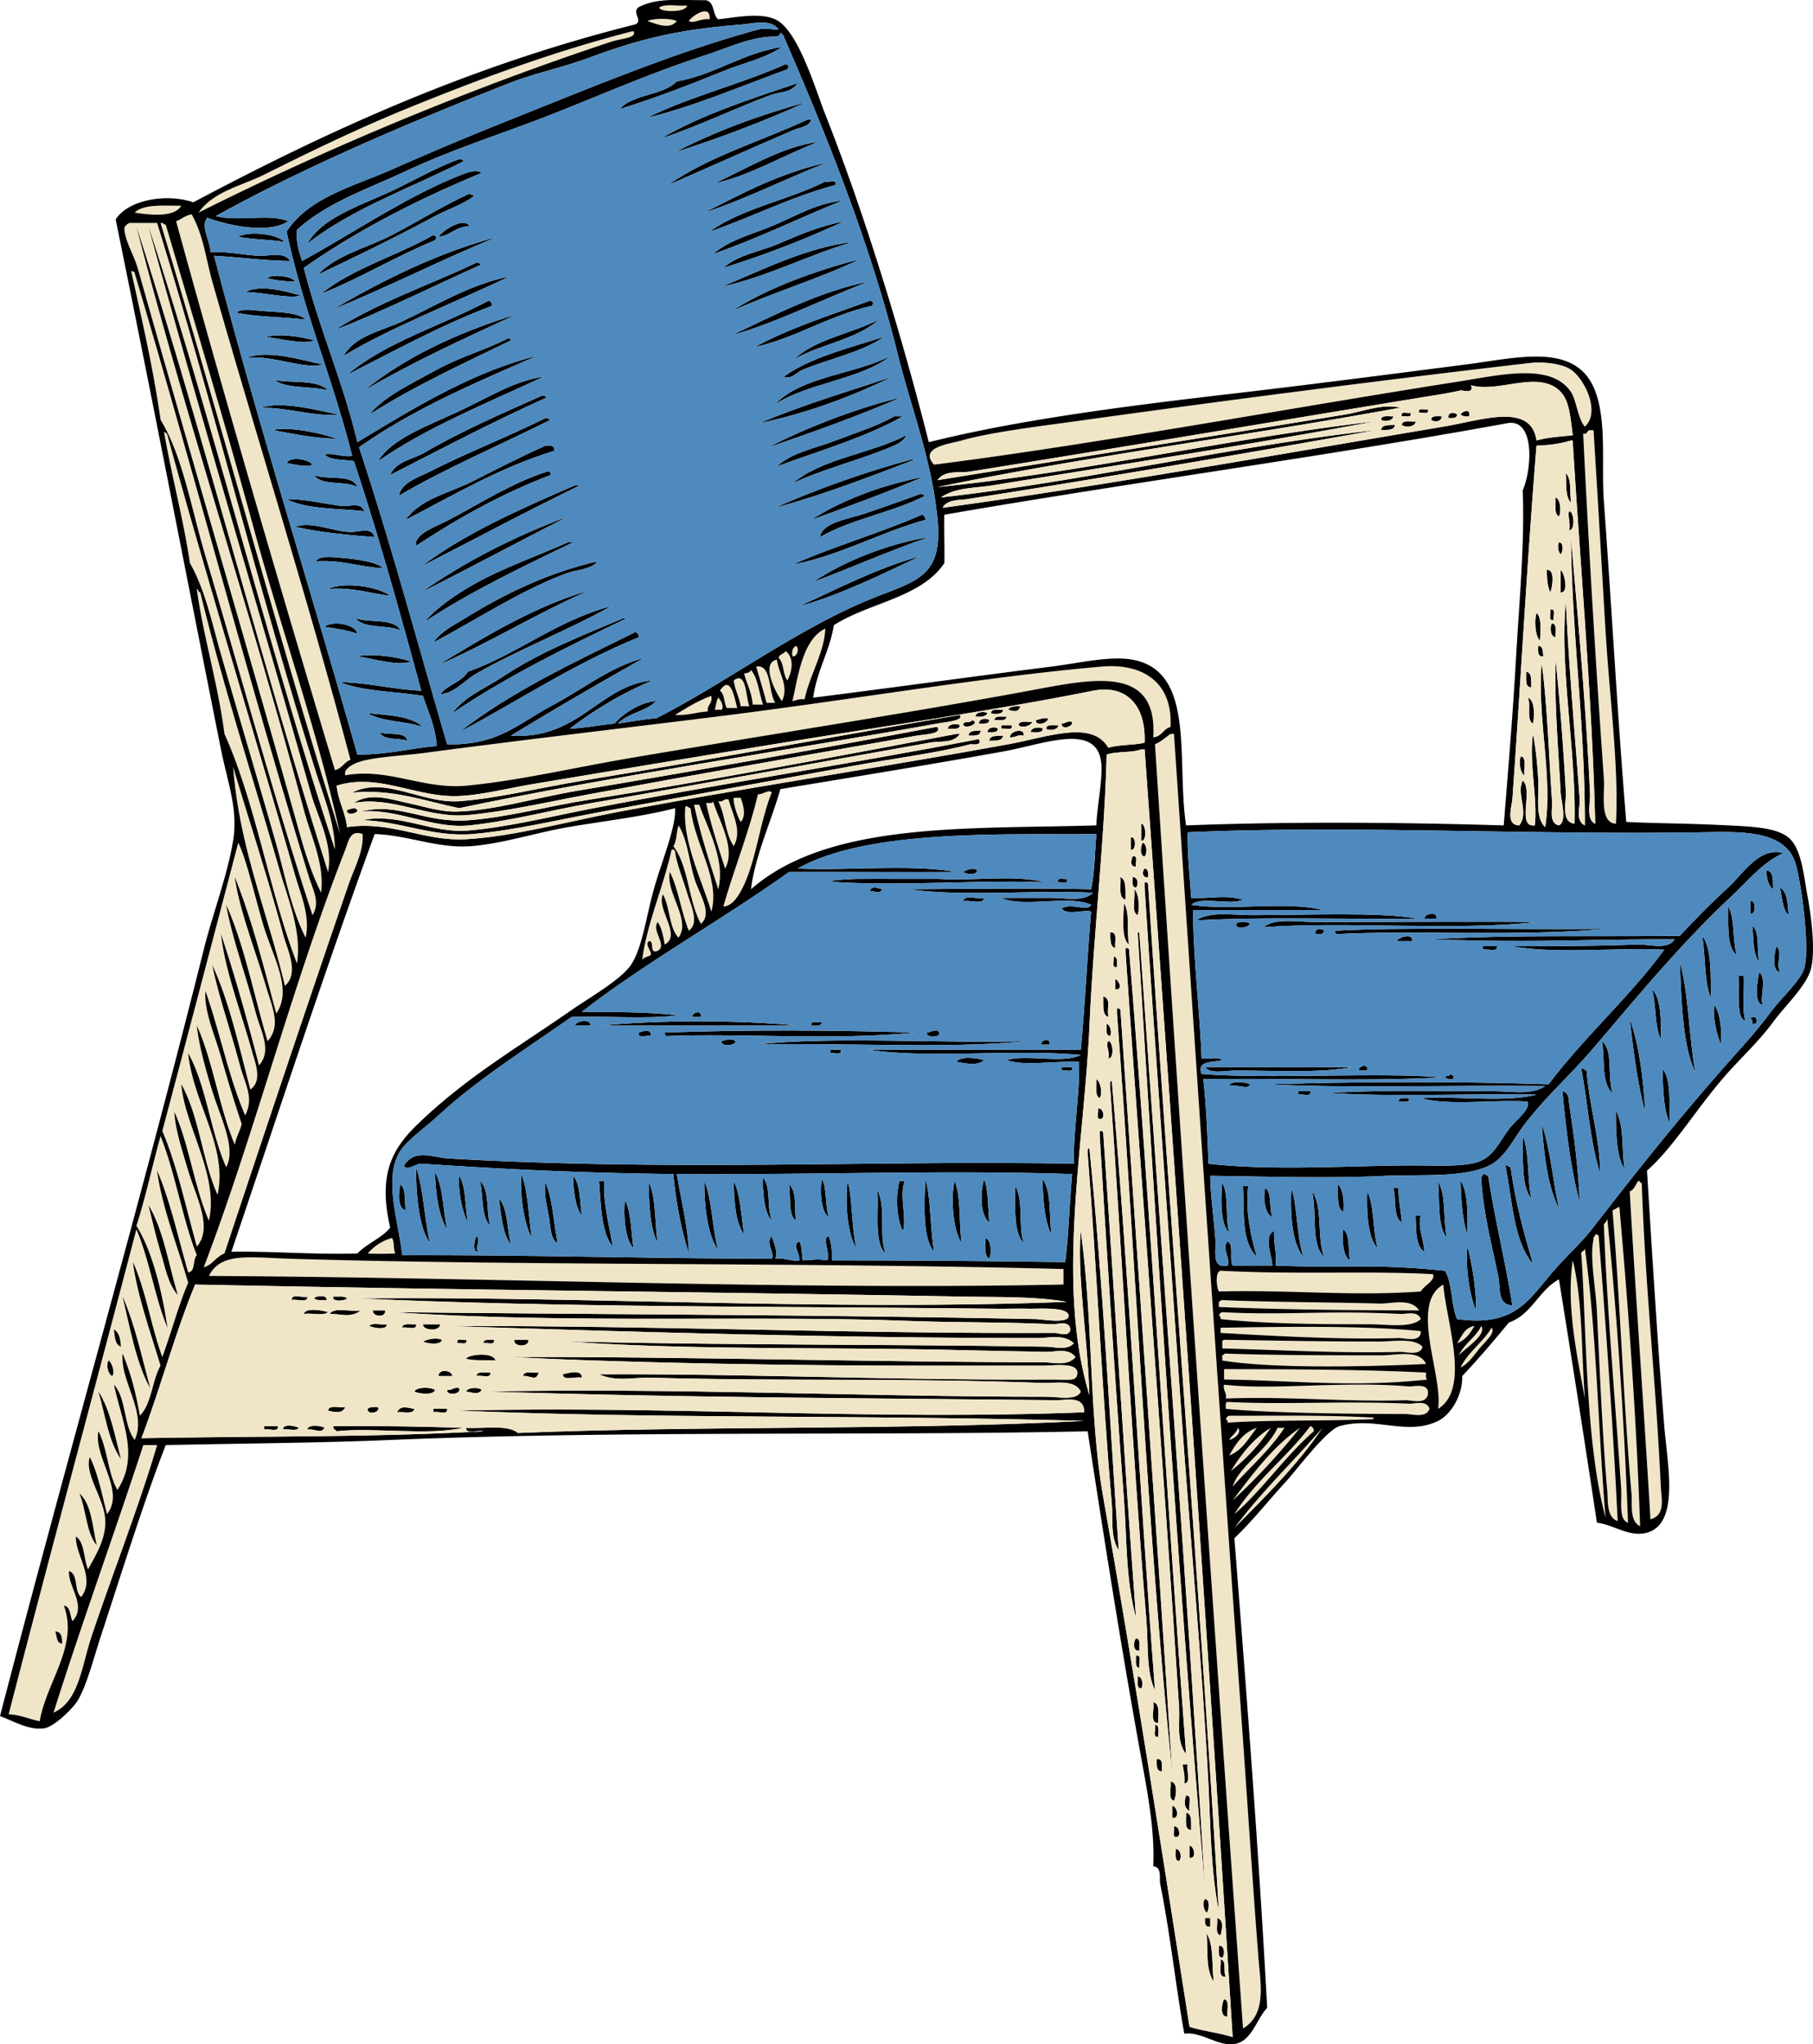 <svg xmlns="http://www.w3.org/2000/svg" overflow="visible" viewBox="0 0 416.263 469.455"><g clip-rule="evenodd" fill-rule="evenodd"><path fill="#F1E5C8" d="M157.76 1.26c-.296 1.804-6.83 1.475-6.342.396 1.42-.823 4.28-.205 6.34-.396zM162.91 4.431c-1.925-.288-3.677 1.088-4.756.396.67-1.152 5.15-4.134 4.76-.396zM148.64 4.828c1.334-.659 5.405-.659 6.738 0-1.65 2.124-4.72.633-6.74 0zM145.47 7.206c.748 1.557-2.819 1.606-5.153 2.378-33.01 10.925-66.249 24.924-94.735 39.242 3.491-4.924 9.828-6.112 15.062-8.72 10.38-5.172 20.96-10.345 32.503-15.062 15.87-6.486 33.378-13.071 51.926-17.837l.39-.001z"/><path d="M179.56 10.773c-4.043 2.72-8.926 3.699-13.477 5.55-7.519 3.058-15.237 6.069-23.783 8.72 2.998-3.476 9.895-3.054 13.08-6.342 9.05-1.656 14.94-6.466 24.18-7.928zM180.35 14.737c.824.222.84.619.396 1.189-10.382 3.76-21.738 8.646-32.107 11.099 9.77-4.899 21.62-7.713 31.71-12.288zM183.13 19.097c-1.436 2.284-4.068 1.928-6.342 2.775-7.884 2.937-16.425 7.108-24.972 9.909 9.24-5.423 20.34-8.987 31.31-12.684zM185.11 23.458c-9.352 4.257-20.745 8.587-30.125 11.495 9.12-4.753 19.27-8.484 30.13-11.495zM185.51 27.421h.793c-.439 1.706-2.685 1.832-3.964 2.378-8.941 3.821-19.496 8.596-28.936 12.685 9.2-6.525 21.38-10.062 32.11-15.063zM187.88 32.574c-7.835 3.006-15.919 7.854-23.783 9.513 7.44-3.414 15.37-8.39 23.78-9.513zM106.63 36.935c-12.182 6.184-25.784 10.947-36.07 19.026 3.77-6.591 13.248-8.967 21.404-13.08 4.777-2.409 9.119-4.773 13.477-6.342.64-.113.68.374 1.19.396zM189.87 37.331c-9.514 3.699-18.206 8.219-28.143 11.495 8.75-4.458 17.33-9.087 28.14-11.495zM191.85 42.484c-10.275 2.678-20.18 7.825-28.936 10.702 7.344-5.34 18.142-7.227 26.558-11.495.82.24 2.75-.64 2.38.793zM109 44.862c-2.713 2.19-6.081 3.115-9.117 4.757-8.353 4.516-17.728 9.101-26.954 13.477 4.459-4.671 11.332-6.14 17.044-9.117 6.048-3.152 11.93-6.833 17.837-9.513.33.209.65.413 1.19.396zM193.43 46.051c-9.978 4.028-19.326 8.685-29.729 12.288 3.999-3.422 9.43-4.64 14.27-6.738 4.83-2.095 9.71-4.944 15.46-5.55z"/><path fill="#F1E5C8" d="M41.62 47.24c-1.612 2.669-6.675 2.194-10.702 1.585 2.086-2.009 6.625-1.565 10.702-1.585zM43.999 49.222c2.7 4.749 3.297 10.333 4.756 15.459 10.159 35.685 21.958 72.905 31.71 109.8-1.444.537-1.958 2.005-3.567 2.378C64.376 135.209 52.11 93.3 40.431 50.809c1.246-.474 2.097-1.34 3.568-1.588z"/><path d="M107.82 51.997c-3.243-.072-4.242 2.1-7.135 2.378 1.06-1.615 6.01-4.672 7.14-2.378zM193.83 50.808c-8.773 4.043-17.965 7.667-27.747 10.703 3.395-3.052 8.38-3.701 12.684-5.55 4.86-2.084 9.36-4.026 15.07-5.153z"/><path fill="#F1E5C8" d="M29.729 51.204h6.342C48.952 92.7 59.29 135.22 72.538 177.254c1.823 5.783 4.322 11.646 4.36 17.837-15.389-46.58-27.496-96.439-42.809-143.09 11.652 42.71 24.901 86.34 37.26 130.01 1.671 5.905 5.191 11.872 3.964 18.233-15.498-48.58-28.394-99.77-43.999-148.24 11.342 43.983 26.454 89.094 38.449 133.98 1.668 6.241 4.786 12.407 3.964 19.026-2.922-5.837-4.544-12.253-6.342-18.63-11.48-40.73-23.701-82.09-35.675-124.47-1-3.54-3.021-6.452-3.171-9.513a2 2 0 011.19-1.193zM36.863 51.204c.641-.112.683.375 1.189.396 6.875 23.272 13.846 46.401 20.215 69.763 6.35 23.289 14.511 46.144 19.819 70.159-14.44-46.07-27.164-93.862-41.223-140.32z"/><path d="M65.403 55.564c-3.401-.563-7.384-.543-10.702-1.189 2.206-1.315 8.523-.836 10.702 1.189zM99.492 53.979c.824.222.84.618.396 1.189-8.917 3.635-18.049 9.168-26.161 12.288 7.235-5.846 17.438-8.723 25.765-13.477zM114.16 54.375c-12.85 5.252-24.784 11.419-37.656 16.648 11.43-6.669 23.454-12.746 37.656-16.648zM195.81 55.564c-10.433 3.043-19.139 7.815-30.125 10.306 9.34-3.882 19.48-9.061 30.13-10.306zM197.4 59.528c-9.261 4.479-19.89 7.592-29.332 11.891 8.13-5.349 19.65-9.403 29.33-11.891zM110.59 60.717C99.536 65.653 87.495 71.706 76.898 75.78c9.714-6.273 21.663-10.312 32.503-15.459.64-.112.68.374 1.19.396z"/><path fill="#F1E5C8" d="M30.125 62.303c.461-.064.705.087.793.396 13.562 45.632 25.904 92.81 40.034 138.73.865 2.812 2.635 5.802.793 8.721-8.676-26.288-16.282-54.675-24.576-82.448-3.194-10.695-5.22-22.95-10.306-31.314-1.693-11.91-4.281-22.931-6.738-34.083z"/><path d="M67.781 64.681c-2.325-.053-4.489-.268-6.342-.793.52-.975 5.639-.595 6.342.793zM116.93 63.492c-12.688 6.097-27.086 11.616-38.053 18.234 2.708-4.696 8.596-5.643 13.477-7.928 7.946-3.719 15.276-8.389 24.576-10.306zM199.38 64.681c-10.32 3.954-21.192 9.456-31.314 12.288 9.65-4.616 20.48-10.166 31.31-12.288zM68.97 67.852c-2.249.879-8.697-.78-12.684-.792 3.645-1.82 9.326-.165 12.684.792zM112.18 69.042c.487.173.814.507.792 1.189-11.899 4.484-22.408 10.36-33.296 15.855 8.94-7.574 21.756-11.279 32.506-17.044zM199.78 69.042c.824.222.84.618.396 1.189-9.935 2.221-17.062 7.25-26.954 9.513 8-4.407 17.46-7.371 26.55-10.702zM70.16 73.401c-5.134-.68-11.075-.552-15.855-1.585 1.142-1.098 3.741-.579 5.946-.396 3.456.286 8.26.239 9.909 1.981zM118.52 72.212c-11.933 5.508-23.883 10.999-34.881 17.441 9.634-7.804 21.561-13.317 34.881-17.441zM201.76 73.401c-4.975 4.539-13.41 5.617-19.423 9.117 4.85-4.659 13.14-5.878 19.42-9.117zM61.043 77.365c3.247-.864 8.209-.021 11.099.793-2.01 1.065-7.949-.397-11.099-.793zM202.95 77.365c-5.074 3.513-12.625 5.064-18.63 7.531-1.435.59-2.642 2.364-4.36 1.585 6.25-4.45 14.87-6.531 22.99-9.116zM117.33 78.158c-11.124 5.392-22.417 10.615-32.503 17.044 3.255-4.098 9.326-6.937 15.459-10.306 5.396-2.964 11.155-4.526 16.251-7.135.46-.064.7.088.79.397zM74.124 83.708c-4.396 1.156-11.081-2.082-17.441-1.585 5.038-1.842 12.61.582 17.441 1.585zM204.53 81.726c-7.061 5.491-18.935 6.169-26.558 11.099 6.12-6.439 18.27-6.843 26.56-11.099z"/><path fill="#F1E5C8" d="M363.88 97.977c-1.595-1.734-1.955-6.097-3.171-7.928-4.558-6.862-16.279-3.925-26.161-2.378-38.404 6.012-83.173 14.37-120.1 19.026-3.674-4.002 3.778-4.8 6.342-5.55 6.416-1.876 18.124-3.295 25.765-4.36 34.928-4.868 73.444-9.832 105.04-13.477 2.656-.307 7.125.188 9.117 1.585 3.17 2.235 6.78 9.752 3.16 13.079z"/><path d="M124.86 86.482c-13.067 6.091-26.725 11.592-38.053 19.423 3.069-5.15 10.909-7.892 18.63-11.495 7.06-3.29 12.47-6.901 19.42-7.923zM204.93 86.482c-9.242 4.499-19.179 8.304-30.521 10.703 9.6-4.137 20.24-7.244 30.52-10.703zM63.025 87.275c4.13.759 9.954-.177 12.288 2.378-3.817-1.072-9.496-.281-12.288-2.378zM125.65 91.239c-12.417 5.552-24.175 11.763-36.071 17.837 1.36-3.204 5.262-3.579 7.928-5.153 8.106-4.788 18.011-9.081 26.954-13.081.64-.119.69.368 1.19.39zM206.91 91.239c-9.758 4.248-20.072 7.939-30.522 11.495 9.05-4.694 20.53-9.054 30.52-11.491zM77.691 95.203c-5.432.541-11.563-1.648-17.837-1.586 4.911-1.583 12.903.554 17.837 1.586zM327.81 94.013c.407 1.332-1.232.617-1.981.793-.41-1.332 1.23-.617 1.98-.793zM337.32 94.806v.793c-.919.126-1.522-.064-1.982-.396.13-.457 1.73-1.365 1.98-.397zM323.84 94.806c.407 1.332-1.232.617-1.981.793-.4-1.332 1.23-.617 1.98-.793zM334.55 95.203c-.059.866-.999.851-1.982.792-.28-1.372 1.38-1.421 1.98-.792zM207.31 95.599c-8.617 4.859-19.057 7.896-28.936 11.495 3.448-3.191 8.806-4.146 13.477-5.946 4.684-1.804 9.471-3.246 13.477-5.549.66.008 1.32.008 1.98.008zM319.88 95.599c-.05 1.189-2.25 1.271-2.775.792.06-1.133 1.66-.724 2.78-.792zM330.98 95.599c.11 1.27-1.736 1.441-2.379.792.04-1.012 1.33-.786 2.38-.792zM126.45 96.392c-11.636 5.805-23.861 11.021-34.882 17.441.687-3.161 4.6-4.248 7.135-5.549 8.048-4.132 18.283-8.131 26.557-12.288.64-.109.68.378 1.19.4zM325.03 96.788c-.038 1.289-2.394 1.454-3.171.792.09-1.232 1.97-.669 3.17-.792zM320.28 97.581c-.124 1.33-1.796 1.111-3.171 1.189.12-1.33 1.79-1.111 3.17-1.189zM77.294 100.75c-5.437-.113-9.981-1.117-14.666-1.982 3.319-.906 10.993.612 14.666 1.982z"/><path fill="#F1E5C8" d="M371.01 189.14c-3.846-.165-2.54-6.984-2.774-10.306-1.839-25.993-3.43-51.996-4.757-79.276 1.081.289.798-.788 1.586-.792h.792c.965 15.216 1.851 30.848 2.775 46.376.88 14.81 3.07 30.98 2.37 44zM37.656 99.167c.353.175.709.348.793.792 9.227 33.606 19.687 67.455 29.332 101.08 1.288 4.489 3.507 9.417 2.378 14.27-3.337-6.556-4.679-14.17-6.739-21.405-4.083-14.342-8.469-29.023-12.684-43.602-2.081-7.196-3.555-14.662-7.135-21.008-1.559-10.46-4.181-19.86-5.945-30.123z"/><path d="M208.1 99.959c-.707 1.683-3.006 2.465-4.756 3.171-6.514 2.627-15.983 5.153-21.405 7.927 6.65-5.77 17.98-6.86 26.16-11.101zM127.24 103.53c-12.72 3.928-23.111 10.186-34.089 15.855 3.298-4.835 9.747-6.048 15.062-8.721 5.617-2.824 11.589-5.926 17.044-8.324 1.14-.08 2.17-.05 1.99 1.19zM209.29 105.51h.793c-10.419 3.983-20.774 8.03-32.107 11.099 9.54-4.34 21.42-8.45 31.32-11.1zM71.745 106.7c-1.274.73-4.379-.101-5.946-.396.995-1.65 5.215-.74 5.946.4zM126.45 109.08c-11.399 4.324-21.418 10.028-30.918 16.252-.528-2.729 4.592-4.407 7.531-5.946 6.907-3.615 14.64-8.624 22.594-11.099.68-.14.75.31.8.8zM359.52 108.68c1.36 1.283.85 4.436 1.189 6.739-1.36-1.29-1.05-4.24-1.19-6.74zM72.142 109.08c2.955 1.273 8.82-.364 9.909 2.775-2.648-1.59-8.321-.14-9.909-2.78zM212.06 109.47c-8.314 3.577-17.038 6.745-25.765 9.91 3.51-2.362 7.645-4.302 11.892-5.946 4.23-1.63 9.02-2.95 13.87-3.96zM132 111.45h1.189c-12.388 5.978-24.302 12.429-36.467 18.63 10.237-7.72 22.747-13.18 35.277-18.63zM212.46 113.83c-7.406 3.825-17.087 5.374-24.179 9.513.474-3.463 6.699-4.147 10.702-5.549 4.21-1.475 8.76-3.003 12.288-4.36.64-.11.68.38 1.19.4zM357.14 114.23c1.228.409 1.34 3.424.792 4.36-1.18-.54-.69-2.74-.79-4.36zM65.799 114.62h.793c3.741.059 8.101 1.114 11.891 1.585 1.615.201 4.444-1.039 5.153 1.189-5.311-.65-13.171-.35-17.837-2.77zM360.31 117.4c1.095.031 1.408 4.391 0 4.36.3-1.73-.49-3.67 0-4.36zM211.67 118.19c.488.173.814.507.793 1.189-10.668 2.94-19.159 8.06-30.521 10.306 9.48-4.26 20.2-7.28 29.73-11.5zM130.41 118.59c-11.271 5.773-22.366 11.723-33.692 17.441 10.002-7.04 21.292-12.8 33.692-17.44zM67.781 120.97c3.712-1.364 8.562 1.092 12.684 1.189 2.107.05 4.803-1.272 5.549 1.189-6.367-.51-12.658-1.09-18.233-2.38zM213.25 123.35c-9.135 3.153-17.624 6.952-26.558 10.306 7.2-4.85 17.33-8.83 26.56-10.31zM131.6 124.54c-11.782 5.658-23.563 11.318-34.089 18.233 2.655-3.122 6.933-6.15 11.495-8.72 6.333-3.567 14.045-6.265 21.405-9.513h1.18zM357.93 124.54c1.152.007.938 2.24.396 2.775-.71-.87-.7-1.83-.4-2.78zM87.997 130.48c-5.457-.225-9.381-1.981-15.459-1.585.825-1.269 2.909-1.059 5.946-.793 3.241.28 8.025.91 9.513 2.37zM211.27 127.71c-8.692 4.128-18.667 9.073-27.746 11.495 9.01-4.08 17.54-8.63 27.75-11.49zM137.15 128.9c-1.279 1.861-4.895 1.94-7.135 2.774-10.631 3.96-20.84 10.789-30.521 15.855 1.84-2.666 5.161-4.23 7.928-5.946 8.22-5.09 18.55-10.13 29.72-12.67zM355.16 130.88c2.03-.166 1.202 4.144.793 5.153-.64-1.34-.81-3.15-.79-5.15zM358.33 130.88c.898.667 1.897 5.372 0 5.153v-5.15zM89.582 136.82c-4.728-.557-8.561-2.01-14.27-1.586 3.89-1.73 11.585-.51 14.27 1.59z"/><path fill="#F1E5C8" d="M45.188 135.24c.431.098.269.788.793.793 5.298 21.75 12.124 42.603 18.233 63.817 1.948 6.766 5.108 14.059 3.964 21.405-6.442-16.68-9.451-36.793-16.648-52.719-1.465-11.5-5.007-23-6.342-33.3z"/><path d="M135.17 135.63c-11.797 5.116-23.531 12.407-34.485 17.044 10.52-6.39 22.32-13.61 34.49-17.04zM140.32 139.2c-9.812 5.499-21.25 9.935-30.917 15.459-2.813 1.607-5.009 4.521-8.324 4.757 1.648-2.184 4.908-2.756 6.342-5.153 11.75-4.24 20.28-11.7 32.9-15.07zM355.95 139.99c1.433-.375.553 1.561.793 2.378-1.43.38-.55-1.56-.79-2.38zM352.78 140.79c1.368.855.838 5.354.793 6.342-1.15-1.07-1.3-4.89-.79-6.34zM81.655 141.98c3.211 1.148 8.821-.102 10.306 2.774-2.997-1.36-8.435-.29-10.306-2.77zM143.89 141.98c-13.945 6.667-27.743 13.481-40.035 21.801 2.808-3.88 7.601-5.716 11.495-8.324 8.413-5.634 17.821-9.313 27.747-13.477h.78zM82.051 145.54c-2.221-.818-4.859-1.218-7.531-1.585 1.603-1.5 7.136-.7 7.531 1.58zM356.35 143.16c1.232.088.67 1.973.793 3.171-1.21-.12-1.37-2.47-.79-3.17z"/><path fill="#F1E5C8" d="M189.47 144.35c-.14 5.279-3.571 10.696-4.756 16.251-1.287-.23-1.844.27-2.775.396 1.25-5.24 2.23-14.14 7.53-16.65z"/><path d="M145.87 145.15c.487.173.814.507.792 1.189-14.935 6.073-27.499 14.518-41.224 21.801 11.86-9.28 26.27-16.01 40.43-22.99z"/><path fill="#F1E5C8" d="M182.73 148.32c.884.406.313 2.653-.793 2.378-.23-1.29.12-2 .79-2.38z"/><path d="M353.18 148.32c1.202-.013.987 1.391 1.188 2.378-1.42.23-1.21-1.18-1.19-2.38z"/><path fill="#F1E5C8" d="M180.35 149.51c2.029 1.457 1.554 4.764.396 6.738-1.02-1.358-.743-4.014-1.982-5.153.13-.94 1.23-.9 1.58-1.59z"/><path d="M82.051 150.7c3.594-.683 9.114.132 12.288 1.189-2.568 1.19-8.844-.64-12.288-1.19z"/><path fill="#F1E5C8" d="M178.37 151.49c.543 3.583 2.758 5.881 1.189 9.513-1.4-1.7-5.03-8.79-1.19-9.51z"/><path fill="#F1E5C8" d="M177.98 161.4h-1.981c-.741-2.826-1.579-5.556-2.378-8.324 3.57-.66 2.75 5.76 4.36 8.32zM268.75 166.95c-1.69.423-1.99 2.237-3.964 2.378 1.053-16.904-14.208-13.353-28.539-10.702-28.847 5.335-61.679 10.375-91.564 15.459-12.975 2.207-25.871 5.25-37.656 6.342-9.808.909-17.909-4.167-27.747-2.378-.499-1.415 1.719-2.487 2.378-2.775 3.296-1.439 10.851-1.712 15.855-2.378 21.572-2.87 43.96-5.465 66.989-8.324 31.113-3.862 60.971-9.072 88.393-11.495 9.68-.86 16.4 3.77 15.86 13.87zM172.43 153.87c1.643 1.925 1.821 5.314 2.775 7.928h-2.378c-.235-2.803-1.354-4.724-1.982-7.135.74-.06 1.32-.26 1.59-.79z"/><path d="M350.4 154.26c1.419.167 1.116 2.056 1.189 3.567-1.59.01-1.1-2.07-1.19-3.57z"/><path fill="#F1E5C8" d="M172.03 162.19h-1.982c-.326-2.184-1.315-3.706-1.585-5.946 2.88-2.2 2.76 3.64 3.57 5.95zM169.26 162.59h-2.378c-.682-1.168-.481-3.218-1.585-3.964 2.43-3.8 3.31 1.46 3.96 3.96zM163.31 159.81c.366 1.819-.992 1.915-.792 3.568-2.626.148-4.587.962-7.531.792 2.63-1.59 5.19-3.26 8.32-4.36zM164.9 160.21c.673.565 1.371 2.15.793 2.775h-1.585c.29-.9.36-2.02.8-2.77z"/><path d="M350.8 160.21c1.931.698 1.317 5.417 1.189 5.946-1.63-.75-.4-4.36-1.19-5.95zM234.26 162.19c-.415 1.562-1.702 1.115-2.774.793.38-.8 1.52-.85 2.77-.79zM230.3 162.98c.027 1.265-2.491 1.028-2.774.792.05-1.13 1.65-.72 2.77-.79zM226.73 163.78c-.382.807-1.521.856-2.774.793.04-1.19 2.24-1.27 2.77-.79zM84.429 163.78c4.844.441 9.937.634 12.685 3.171-3.888-1.4-9.411-1.16-12.685-3.17zM220.39 164.17c1.024 1.309-3.132 1.621-5.153 1.982-35.942 6.413-74.838 12.081-109.8 19.423-8.012-1.616-15.139-4.46-24.576-3.567 7.511-3.851 16.129 2.593 24.576 1.981 8.753-.633 18.519-3.12 28.54-4.756 27.74-4.52 60.18-10.57 86.41-15.05zM231.09 164.57c-.056 1.134-1.653.725-2.774.792.05-1.13 1.65-.72 2.77-.79zM227.13 165.36c-.044 1.013-1.327.787-2.378.793-.01-1.17 1.83-1.34 2.38-.79zM240.6 164.97c.212 1.038-2.905 1.964-2.775.396.94-.13 1.5-.63 2.78-.4zM223.16 165.36c2.062.624-1.304 2.13-1.981 1.189-.19-1.25 1.82-.3 1.98-1.19zM237.04 165.76c-.382.946-2.309 1.54-3.172.793.08-1.23 1.97-.67 3.17-.79zM246.15 165.76c.379 1.12-2.578 1.958-2.378.396.94 0 1.17-.69 2.38-.4zM220.39 166.55c-.056 1.134-1.653.725-2.774.792.04-1.18 2.24-1.27 2.77-.79zM229.9 166.55h2.379c.375 1.432-1.562.553-2.379.792v-.79zM242.98 166.55c-.049 1.189-2.249 1.271-2.774.792.05-1.13 1.65-.72 2.77-.79z"/><path d="M215.24 166.95c1.114 1.633-2.91 1.657-4.756 1.981-23.979 4.223-50.973 8.953-75.313 13.477-9.26 1.722-18.859 3.95-27.747 4.757-9.149.831-17.439-4.428-26.161-2.775 3.774-2.519 8.363-.831 12.288 0 3.725.789 7.651 2.109 11.495 1.982 8.452-.279 18.001-3.174 27.351-4.756 26.385-4.465 57.241-9.888 82.447-14.666h.4zM229.11 167.34c-.045 1.013-1.327.787-2.379.793-.01-1.17 1.84-1.34 2.38-.79zM239.42 167.34c-.056 1.134-1.653.725-2.774.793.04-1.18 2.24-1.27 2.77-.79zM225.14 167.74c.029 1.352-1.469 1.174-2.775 1.189.08-1.25 1.58-1.07 2.78-1.19zM235.05 168.93c-1.494-.305-1.895.484-3.171.396-.14-1.45 3.45-2.34 3.17-.4zM87.204 168.14c1.951.824 5.878-.33 6.342 1.982-2.017-.76-5.568.02-6.342-1.98z"/><path d="M220.39 168.53c-1.471 2.246-4.536 1.594-6.738 1.982-24.729 4.355-52.196 9.454-77.691 13.873-9.436 1.636-18.915 4.209-28.143 5.153-8.555.875-16.628-3.975-24.972-3.171 8.841-2.24 14.619 2.808 24.972 1.982 8.941-.713 18.214-3.256 27.747-4.756 26.537-4.178 59.594-10.454 84.033-15.062.26.01.52.01.79.01z"/><path fill="#F1E5C8" d="M268.75 168.53h.793c4.977 73.878 10.089 150.58 15.459 225.54 1.322 18.469 2.515 37.269 3.964 55.891.435 5.589 1.892 12.572-3.567 15.854-6.849-95.252-14.023-199.26-20.216-294.91 1.41-.57 2.41-1.55 3.58-2.37z"/><path d="M230.3 168.93c-.124 1.33-1.796 1.111-3.171 1.189.12-1.33 1.79-1.11 3.17-1.19zM224.75 169.72c.895 1.675-1.694 1.113-1.982 1.189-7.657 2.013-17.399 3.244-25.765 4.756-19.017 3.438-38.525 7.025-58.664 10.702-9.879 1.804-20.161 4.319-29.729 5.153-9.139.797-16.938-2.999-25.368-3.171 8.207-1.812 15.868 3.07 24.179 2.378 9.319-.776 19.12-3.259 28.936-5.153 28.38-5.48 60.47-10.42 88.39-15.86zM349.21 173.69c1.437.28.546 2.889.793 4.36-1.06-.57-1.31-3.45-.79-4.36z"/><path fill="#F1E5C8" d="M53.512 176.06c3.552 11.942 8.068 25.704 11.495 38.449.979 3.641 3.777 8.933.396 11.892-4.048-17.19-10.414-31.48-11.891-50.34zM166.08 208.17c2.471-8.76 5.767-16.695 7.928-25.765 1.028.072 2.655-1.267 3.171-.396-2.942 7.194-3.697 17.218-7.531 23.386-.77 1.24-1.88 2.66-3.57 2.78zM168.46 183.2h1.585c.605 1.619 1.345 4.16 0 5.549-.83-1.39-1.76-4.43-1.58-5.55zM167.27 183.6c.995 3.732 3.132 7.144 1.189 10.702-1.942-2.682-1.982-7.267-3.568-10.306 1.22.29 1.17-.68 2.38-.39zM163.71 183.99c1.351 4.469 5.309 10.841 2.775 15.459-1.574-4.9-3.175-9.773-4.36-15.062.63-.03 1.51.19 1.59-.4zM159.34 184.78h1.189c1.976 5.498 6.057 12.868 4.36 19.423-2.01-6.3-4.08-12.56-5.55-19.42zM157.36 185.18c.641-.112.683.375 1.189.396.879 8.182 6.9 16.406 4.756 23.783-2.21-7.4-6.78-16.33-5.95-24.18z"/><path d="M82.051 185.97c.238.907-2.743 1.44-2.378 0 .926-.12 1.637-.77 2.378 0zM262.01 189.14c1.069-.049 1.416 4.082 0 3.964v-3.96z"/><path fill="#F1E5C8" d="M155.78 189.54c1.954 2.963 2.381 7.765 3.567 11.891 1.083 3.769 4.407 8.252 1.586 10.703-2.891-5.169-2.837-13.283-6.342-17.837.8-1.16.68-3.26 1.18-4.75zM83.24 191.52c.3 3.964-1.91 7.824-3.171 11.495-9.49 27.628-19.231 56.795-28.539 84.826-1.924.718-2.699 2.586-4.757 3.171 11.669-30.641 20.206-64.522 32.503-95.924.689-1.77 1.057-4.66 3.964-3.58z"/><path d="M259.63 192.32c1.25-.51 1.25 3.285 0 2.775v-2.78z"/><path fill="#F1E5C8" d="M54.701 193.5c1.799 3.607 3.537 11.245 5.549 18.234 2.318 8.05 7.063 15.301 3.171 21.008-2.877-10.731-5.595-21.623-9.513-31.314.999 7.347 4.715 16.776 7.135 24.972 1.499 5.079 3.544 9.057.396 12.685-3.165-10.445-5.282-21.936-9.513-31.314 1.238 7.18 4.513 16.148 6.739 24.575 1.211 4.588 3.872 8.817.792 12.288-2.659-10.289-5.472-20.424-8.72-30.125.927 8.418 4.693 18.086 7.135 26.954.702 2.548 2.473 6.662-.396 8.721-2.603-9.817-4.803-20.037-8.72-28.54 1.349 6.765 4.138 14.76 6.342 22.99 1.217 4.544 3.261 7.403 1.189 11.495-3.798-8.754-5.836-19.268-9.117-28.54-.362 4.55 2.065 9.836 3.567 15.063 1.517 5.276 3.135 10.682 4.757 15.459-.439 1.675-1.263 2.965-1.586 4.756-3.604-8.419-4.972-19.075-8.72-27.35.47 4.392 1.882 9.574 3.567 15.062 1.814 5.908 5.549 13.09 3.171 17.44-3.598-8.029-4.55-18.704-8.72-26.161 1.121 11.387 9.163 21.452 6.738 32.503-3.5-7.73-4.243-18.218-8.324-25.368.812 9.643 8.723 21.013 6.342 31.314-3.352-7.615-4.508-17.426-7.928-24.973.194 3.973 1.715 8.582 3.171 13.478 1.801 6.053 5.761 13.093 1.982 17.44-2.516-8.979-4.511-18.479-7.928-26.558 5.865-21.99 11.636-44.1 17.442-66.18z"/><path d="M262.4 193.5c.907.331 1.085 2.436.396 3.171-1.21-.03-.93-2.59-.4-3.17z"/><path fill="#F1E5C8" d="M154.19 195.09c.461-.064.705.087.793.396.413 2.965 1.804 6.299 2.774 9.513.917 3.038 2.871 6.896.396 8.721-1.731-4.215-2.378-9.513-4.36-13.477-1.048 4.556 5.006 11.097 1.982 15.062-2.189-2.303-1.933-7.052-3.567-9.91-1.554 3.38 4.419 9.406.396 11.495-.317-1.929-.694-3.798-1.585-5.153-1.626 1.931 2.7 5.748-.396 6.738-1.536.215-.343-2.3-1.585-2.378-1.113.759.544 2.067.396 3.171-.593.464-1.622.493-1.982 1.189.97-8.13 4.87-16.78 6.73-25.36z"/><path d="M260.03 196.68c1.433-.375.554 1.561.793 2.378-1.48-.1-1.11-1.41-.79-2.38zM224.35 199.85c-.031 1.207-2.592.929-3.171.396.72-.53 2.39-1.13 3.17-.4zM262.8 199.45c.866.059.851.999.792 1.982-1.37.28-1.42-1.39-.79-1.98zM405.5 199.85c1.825.157 1.522 2.442 1.585 4.36-1.13-.85-1.42-2.54-1.58-4.36zM257.25 201.43c1.489.625 1.05 3.179 1.189 5.153-1.76-.34-1.01-3.21-1.19-5.15zM260.03 201.43c1.271-.111 1.441 1.736.793 2.378-1.01-.04-.79-1.33-.79-2.38zM215.63 201.83c7.803.522 17.696-1.048 24.18.793-13.197-.629-31.501.82-46.773 0-6.049-.325 2.546-.788 3.568-.793 6.69-.04 12.96.03 19.02 0zM244.96 201.83c.407 1.332-1.232.617-1.981.793-.4-1.33 1.23-.62 1.98-.79zM262.8 202.62c.461-.065.705.087.792.396 5.027 77.348 11.592 158.02 16.252 235.85-1.853-9.326-1.879-19.215-2.378-28.937-1.426-27.799-4.302-57.768-6.343-87.204-2.738-39.502-5.752-79.352-8.323-118.91v-1.2zM202.55 204.21c-.678 1.189-1.442.44-2.774.396.21-1.36 1.91-.61 2.77-.4zM408.67 203.81c1.798.977 1.725 3.825 1.981 6.342-1.42-1.35-1.45-4.1-1.98-6.34zM260.42 204.21c1.167.936 1.219 4.693.793 5.946-1.58-.67-.45-4.05-.79-5.95zM225.94 206.19c-.157 1.692-3.321.378-4.756.792.16-1.69 3.32-.38 4.76-.79zM401.93 206.98c1.251-.51 1.251 3.285 0 2.775v-2.78zM258.04 207.38c1.47 2.098.567 6.567 1.189 9.513-2.03-1.32-1.15-7.49-1.19-9.51zM396.78 208.17c1.632 2.729.911 7.809 1.982 11.099-2.53-1.6-1.84-8.41-1.98-11.1zM325.43 210.95c-16.834.21-34.542-.454-50.736.396 3.246-2.149 8.154-1.189 12.684-1.189 12.69-.01 29.46-.76 38.06.79zM329.79 210.95h-2.774c.08-1.15 3.11-1.82 2.77 0zM352.78 211.74c-19.002 2.092-44.25-.236-62.629 1.189 2.396-2.157 7.566-1.189 11.892-1.189 17.38 0 40.44-.17 50.74 0zM286.98 212.14c-.103.722-3.283 1.585-3.171 0 .58-.59 2.59-.59 3.17 0zM402.33 212.53c1.781 1.521.919 5.687 1.585 8.324-1.54-1.77-1.23-5.38-1.59-8.32zM304.02 213.72c-.059.867-.999.851-1.982.792-.28-1.37 1.39-1.42 1.98-.79zM368.64 213.32c-19.688 1.786-45.357.232-61.836 1.189-.243-.353-.479-.709 0-.792 15.78-.84 41.64-.19 61.84-.4zM254.87 214.12c1.837-.251 1.004 2.167 1.188 3.568-1.33-.25-1.03-2.14-1.19-3.57zM261.22 214.12c.337-.073.374.155.396.396 5.252 75.029 10.594 144.96 15.062 219.2-6.02-69.46-10.92-146.12-15.46-219.6zM324.24 216.1h-3.567c.43-.88 3.81-1.98 3.57 0zM390.83 214.91c2.336 2.843 1.889 10.496 1.981 14.27-1.57-3.84-1.18-9.65-1.98-14.27zM340.49 217.29h3.171c.242 1.563-2.176.466-3.171.792v-.79zM407.88 217.29c1.543 1.503-.223 3.748.793 5.946-1.93-.18-1.27-4.65-.79-5.95zM258.44 217.68c.461-.065.705.087.793.396 5.005 61.739 8.497 123.71 13.08 184.71-2.308-2.978-1.359-7.211-1.585-10.702-3.624-55.953-8.429-117.26-12.288-173.22.01-.39.01-.79.01-1.19zM255.67 219.67c1.013.044.786 1.327.792 2.378-1.43.37-.55-1.57-.79-2.38zM385.68 220.86c2.09 7.644 1.992 16.55 3.567 25.369-3.1-6.3-3.19-17.68-3.57-25.37zM403.91 223.23c1.859 1.536.086 5.651.793 7.531-2.21-.37-1.1-5.91-.79-7.53zM399.16 224.03h1.189c.262 3.306-.524 7.66.396 10.306-2.17-.22-1.34-6.87-1.59-10.31zM256.06 224.82c.891.325 1.85 2.618 0 2.378v-2.38zM379.34 227.2c2.196 2.068 2.061 8.46 1.981 11.495-1.43-3.07-1.06-7.94-1.98-11.5zM253.29 228.78c1.908.724.772 2.309 1.189 4.756-1.54-.45-1.07-2.89-1.19-4.76zM393.61 230.76c1.448 2.119 1.639 5.496 1.586 9.116-1.13-2.23-1.98-6.67-1.59-9.12zM256.46 231.56c.461-.064.706.087.793.396 3.823 56.247 8.201 117.72 11.892 175.2-5.809-56.197-8.388-117.79-12.685-174.41v-1.19zM160.93 233.54h-1.982c0-1.21 2.32-1.64 1.98 0zM401.93 233.94c.063-.465.723-.334 1.188-.396.205 1.009.676 1.537-.792 1.586.03-.57.06-1.13-.4-1.19zM374.18 233.94c2.184 6.141 3.102 13.547 3.567 21.404-1.8-6.27-2.87-15.34-3.57-21.4zM135.56 235.52h-3.567c.37-1.18 3.72-1.63 3.57 0zM183.13 235.52c-13.506.015-30.368-.012-45.188 0 13-1.3 31.78-1.31 45.19 0zM188.68 234.73c-.044 1.013-1.328.786-2.378.793-.38-1.43 1.56-.55 2.38-.79zM254.08 235.12c.973.266 1.214 2.307.793 2.774-1.13-.05-.72-1.64-.79-2.77zM149.44 237.9c-.9-.289-3.093.714-2.775-.793.92-.29 2.96-1.01 2.78.79zM210.08 237.11c-18.669 1.872-39.755.122-56.683.793-.674.146-.748-.31-.793-.793 20.69-.7 38.62-.53 57.47 0zM215.63 237.11c.51 1.251-3.284 1.251-2.774 0 .7 0 2.3-1.07 2.77 0zM168.86 239.09c.176 1.001-3.438 1.43-3.171 0 .9-.25 2.39-.79 3.17 0zM235.85 239.09c-19.086 1.834-41.616.275-62.232.792 16.56-1.92 42.46-.24 62.23-.79zM241 239.88h-1.981c0-1.21 2.32-1.64 1.98 0zM254.48 239.09c1.069-.049 1.416 4.082 0 3.964.42-1.75-.79-3.06 0-3.96zM367.84 239.09c2.606 2.252 1.146 7.613 2.378 11.891-2.58-2.17-1.72-7.8-2.38-11.89zM190.66 241.07h2.378c.375 1.433-1.561.553-2.378.793v-.79zM225.94 243.45c-1.473 1.422-4.429.7-6.342.396.67-1.43 5.04-.87 6.34-.4zM313.93 245.83h-1.981c.01-1.21 2.33-1.64 1.98 0zM243.78 245.04h2.378c.376 1.433-1.562.553-2.378.793v-.79zM276.67 245.04h33.692c-6.83 1.424-17.802.793-26.558.793-2.68 0-5.84.89-7.13-.79zM363.08 245.43c.641-.111.683.375 1.189.396.63 8.354 2.983 14.985 3.171 23.782-2.33-7.18-2.87-16.15-4.36-24.18zM381.72 245.43c2.041 2.584 1.492 7.757 1.586 12.288-1.47-2.94-1.52-9.28-1.59-12.29zM332.96 246.62c.321.075.396.397.793.396v.793c-.919.127-1.521-.063-1.982-.396.09-.57 1.19-.13 1.19-.79zM251.7 247.81c1.04.597 1.467 3.299.792 4.36-1.17-.54-.69-2.74-.79-4.36zM255.27 248.21c3.954 45.576 6.437 94.813 9.909 139.92-2.035-4.182-1.479-10.211-1.981-16.252-3.201-38.433-5.517-82.515-8.324-122.48-.04-.57-.07-1.13.39-1.19zM286.98 249c-.289 1.354-2.869-.112-4.756.396.29-1.36 3.88-.9 4.76-.4zM298.08 250.58h2.775c.317 1.507-1.875.504-2.775.792v-.79zM358.72 250.58c1.639.272 1.433 2.189 1.586 3.171 1.103 7.053 2.14 15.248 2.378 22.197-2.11-7.67-3.09-16.46-3.97-25.37zM323.45 252.17c.375 1.433-1.562.553-2.379.793.04-1.01 1.33-.78 2.38-.79zM252.1 254.55c1.105-.275 1.677 1.973.792 2.379-1.43.37-.55-1.57-.79-2.38zM371.01 254.94c1.997 4.03 1.23 8.396 1.981 13.478-2.06-2.85-1.97-9.87-1.98-13.48zM353.97 258.12c2.041 5.755 2.542 13.05 3.964 19.422-2.64-5.16-3.39-12.2-3.96-19.42zM252.5 259.7c.461-.064.706.088.793.396 2.619 37.782 4.771 74.381 7.531 111.38-2.386-8.646-2.073-18.11-2.774-27.35-2.101-27.684-3.922-56.484-5.55-83.24v-1.19z"/><path fill="#F1E5C8" d="M38.449 304.89c-1.102-7.487-3.298-17.313-7.135-23.387 2.131-6.589 3.64-13.801 5.549-20.611 3.398 8.493 4.973 18.81 8.324 27.351-.992.989-.215 3.749-1.982 3.963-2.299-7.874-4.067-16.279-7.135-23.386 1.075 8.307 4.752 17.444 7.135 25.765-2.302 5.361-3.857 11.47-5.946 17.044-2.563-6.949-3.765-15.261-6.738-21.801.957 7.5 4.082 16.266 6.342 23.783-1.968 3.449-2.027 8.808-4.756 11.495-.886-5.192-2.155-10.001-3.964-14.27-.616 6.313 5.709 13.602 2.775 19.818-2.562-3.252-1.945-9.682-4.757-12.684 1.891 8.751 5.859 16.401.793 24.179-2.175-3.771-2.308-9.584-4.36-13.477-1.146 5.996 6.242 13.674 1.982 19.026-1.198-4.484-2.046-9.317-3.964-13.081-1.278 4.077 3.413 9.422 3.567 14.666.124 4.205-2.209 7.865-3.964 11.099-1.06-2.375-.726-6.145-2.774-7.531-.218 4.216 4.6 9.598 1.189 13.874-1.685-1.222-.572-5.242-2.774-5.946-.317 3.499 4.147 7.979.792 11.495-.648-1.201-.373-3.327-1.982-3.567 3.416 9.299-3.982 17.414-5.549 26.558-2.423-.483-4.355-1.458-7.135-1.585 9.62-37.285 19.614-74.195 29.332-111.38 2.976 6.93 4.219 15.6 7.135 22.59zm-1.586-17.44c1.035 3.427 1.728 7.464 3.964 9.909-2.144-6.973-3.288-14.945-6.738-20.611.867 3.47 1.699 7.14 2.774 10.7zm-2.378 31.31c-1.949-7.168-3.539-14.694-6.342-21.008 1.487 6.06 3.105 15.39 6.342 21.01zm-6.738-9.51c-.076-1.773-.431-3.269-1.585-3.964.214 1.63.223 3.47 1.585 3.96zm-1.982 6.74c.634-.832-.027-2.908-.792-3.567-.674.87-.188 3.12.792 3.57zm1.982 19.02c-1.424-5.446-2.454-11.287-5.153-15.459 1.571 5.3 2.322 11.42 5.153 15.46zm-5.55 19.82c-.989-4.296-1.163-9.407-3.964-11.892 1.58 3.71 1.542 9.03 3.964 11.89zm-7.927 22.6c.01-1.463-.177-2.729-1.585-2.774.456.99.187 2.71 1.585 2.77z"/><path d="M349.61 260.89c1.624 3.793.971 9.863 1.981 14.27-2.5-2.68-1.79-10.59-1.98-14.27zM250.12 263.66c3.236 32.164 4.557 61.207 6.738 92.357-1.979-3.1-1.282-7.24-1.585-10.703-2.272-25.932-3.429-54.022-5.55-80.465-.04-.57-.07-1.13.39-1.2zM345.64 267.63c.64-.111.683.375 1.188.396 1.09 8.027 3.064 15.169 5.153 22.197-4.51-5.14-4.72-14.57-6.34-22.6zM95.528 268.02c1.727 5.145 1.899 11.842 3.171 17.44-2.726-3.89-3.188-12.11-3.171-17.44zM99.888 269.21c1.896 3.389 1.809 8.761 2.774 13.08-2.08-3.07-2.722-9.24-2.772-13.08zM119.71 269.61c1.605 4.077 1.612 9.751 2.378 14.667-1.89-3.56-2.75-10.17-2.38-14.67zM340.49 269.61c.641-.111.683.375 1.189.396 1.526 9.976 4.203 20.893 5.549 29.729-3.48-.04-2.735-4.136-3.171-6.342-1.339-6.789-3.428-14.172-3.964-22.594-.12-.65.37-.69.39-1.2zM105.44 270.01c1.627 2.602 1.284 7.173 1.982 10.703-1.42-2.66-2.3-7.59-1.98-10.7zM131.6 270.01c1.706 1.994 1.498 5.902 1.982 9.117-1.63-1.87-2-6.92-1.98-9.12zM175.2 270.4c1.838 2.224.793 6.383 1.982 9.91-1.82-1.93-2.13-7.32-1.98-9.91zM188.68 270.8c1.18 1.493.704 5.872 1.585 8.721-1.89-1.34-1.99-6.38-1.58-8.72zM212.46 270.8c1.272 4.139 1.035 10.564 1.982 16.648-2.77-3.2-2.15-11.83-1.98-16.65zM225.94 270.8c.979 1.952.949 7.586 1.189 9.91-2.25-1.9-1.99-7.03-1.19-9.91zM239.42 270.8c2.035 2.854 1.404 8.373 1.981 12.685-1.65-3.01-2.04-9.28-1.98-12.68zM110.19 271.2c2.281 1.947 1.35 7.106 2.378 10.306-2.16-2.07-1.53-6.93-2.38-10.31zM137.54 271.2h1.189c-.334 4.518 1.139 10.424 1.982 15.062-2.81-3.1-2.77-10.82-3.17-15.06zM161.72 271.2c1.835 4.508 1.779 10.905 3.171 15.855-2.58-3.52-3.24-11-3.17-15.86zM168.46 271.2c1.605 3.283 1.699 8.078 2.378 12.288-2.01-2.88-2.28-7.5-2.38-12.29zM194.62 271.2c1.051 3.428.899 10.812 1.982 15.459-2.12-3.45-2.57-10.62-1.98-15.46zM206.52 271.2h1.188c-1.305 3.324.551 8.574-.396 11.495-1.58-2.95-1.65-8.26-.79-11.5zM219.2 271.2c1.487 3.799.923 9.647 1.586 14.27-2.05-3.02-2.52-10.81-1.59-14.27zM330.19 271.2c1.953 3.9 1.046 8.213 1.981 13.081-2.17-2.86-1.6-8.45-1.98-13.08zM335.34 271.2c1.918 2.478 1.547 9.241 1.586 12.288-1.22-3.19-1.52-9.28-1.59-12.29z"/><path fill="#F1E5C8" d="M376.17 271.2c.337-.073.374.154.396.396.338-.073.374.154.396.396.772 23.556 3.254 45.335 4.36 69.366.129 2.794 1.146 6.602-2.378 7.531-1.482-25.222-3.364-50.734-4.757-75.312 1.05-.41 1.3-1.62 1.98-2.39z"/><path d="M125.26 271.59c1.678 3.872 1.823 9.276 2.775 13.873-1.656-.797-1.611-3.728-1.982-5.945-.47-2.74-1.27-5.57-.8-7.93zM149.04 271.59c1.637 3.411 1.34 10.779 1.982 13.873-1.82-3.22-2.12-9.99-1.98-13.87zM280.64 271.59c1.559 2.802.6 8.121 1.586 11.495-2.15-1.99-1.9-8.35-1.59-11.49zM91.96 271.99c1.331 1.048.841 3.916 1.189 5.945-1.928-.46-1.668-4.29-1.189-5.95zM181.15 271.99c1.838 1.465 1.187 5.419 1.585 8.324-1.9-1.41-1.07-5.54-1.59-8.32zM307.2 271.99c1.282 1.063 1.499 4.97 1.189 6.342-1.54-.97-1.12-3.9-1.19-6.34zM233.07 272.38c1.999 3.021.653 9.388 1.981 13.08-2.51-2.27-1.89-9.69-1.98-13.08zM285.4 272.38h1.188c-.716 5.354.583 11.73 1.982 16.251-3.62-3.7-2.84-9.71-3.17-16.25zM290.55 272.78c1.548 1.228.776 4.772 1.586 6.738-1.81-.79-2.19-4.84-1.59-6.74zM296.49 272.78c1.426 4.286 1.196 11.255 2.774 15.854-2.79-3.16-3.06-10.9-2.77-15.85zM319.88 272.78h1.188c.015 2.893.565 5.248.793 7.928-2.1-1.2-1.17-5.44-1.98-7.93zM201.36 273.18c2.277 4.114.284 10.457 1.982 14.666-2.94-2.37-1.34-11.31-1.98-14.67zM301.25 273.57c2.521 3.426 1.051 10.842 2.775 15.062-3.14-2.79-1.58-10.3-2.77-15.06zM313.93 273.57c1.66 3.493 1.217 9.089 2.378 13.081-2.45-2.5-2.55-9.23-2.38-13.08zM114.55 275.16c2.116 2.376 1.808 7.177 2.775 10.702-1.94-2.54-2.24-6.73-2.77-10.7zM143.49 275.56c1.479 2.655 1.487 8.767 1.982 11.099-2.06-2.14-2.33-7.84-1.98-11.1zM34.089 276.75c3.451 5.666 4.595 13.639 6.738 20.611-2.236-2.445-2.929-6.482-3.964-9.909-1.075-3.56-1.907-7.23-2.774-10.7z"/><path fill="#F1E5C8" d="M371.81 277.14c2.253 25.702 3.916 48.865 4.756 73.331-2.464-1.198-1.752-4.955-1.981-7.531-1.808-20.272-2.549-43.37-4.36-65.007.58-.2.99-.58 1.58-.79z"/><path d="M325.03 279.12h1.189c-.809 2.733.682 5.33.793 8.324-2.06-1.36-1.85-5.01-1.98-8.32z"/><path fill="#F1E5C8" d="M369.03 279.92c2.292 22.657 3.959 47.937 4.757 69.763-2.209-.717-1.38-4.915-1.585-7.928-1.332-19.534-3.276-41.748-3.964-60.646.37-.28.6-.72.79-1.18z"/><path d="M308.38 282.29c1.706 1.2 1.032 4.781 1.585 7.135-1.77-.93-1.84-5.43-1.58-7.13z"/><path fill="#F1E5C8" d="M366.26 283.48c.461-.064.706.087.793.396 1.72 21.271 3.365 44.729 4.36 65.402-2.573-.81-2.198-4.689-2.379-6.738-1.081-12.332-1.673-26.297-2.378-41.224-.269-5.676-1.711-12.529-.793-16.648-.11-.64.38-.68.4-1.19z"/><path d="M109.4 283.88c1.174 1.023-.552 2.483.396 3.567-1.52.18-.75-3.1-.4-3.57z"/><path fill="#F1E5C8" d="M89.979 284.28c.625.828.275 2.632.793 3.567-1.155.066-5.088.133-6.342 0 1.398-1.65 3.203-2.88 5.549-3.57z"/><path d="M226.33 284.28c1.245.505 1.402 3.655.793 4.756-1.31-.67-.87-3.84-.79-4.76zM336.92 286.26c1.066 3.668 2.104 10.643 1.981 14.666-1.6-3.71-2.45-10.2-1.98-14.67z"/><path fill="#F1E5C8" d="M363.88 286.66c2.74 19.834 3.016 41.147 4.757 61.836-4.651-17.245-4.344-42.75-5.55-60.25-.29-1.09.78-.81.79-1.59zM244.17 291.41v3.567c-62.317 1.282-127.22-1.579-196.21-1.982 2.694-5.46 9.284-4.239 18.233-3.964 53.347 1.64 116.39.79 177.98 2.37zM361.1 289.43c2.27 9.226 1.973 21.018 2.774 31.711-1.81-10-4.31-21.52-2.77-31.71zM329 292.6c.64 1.466-2.057 2.58-2.774 3.964-15.747 1.146-29.874-.422-46.377 0-.495-.883-.954-4.47.396-4.756 16.69.94 34.89-.01 48.75.8zM331.38 294.98c.645 8.483 6.306 23.876-1.188 28.539 1.14-7.86-6.65-24.12 1.19-28.54z"/><path d="M28.143 297.75c2.803 6.313 4.394 13.84 6.342 21.008-3.237-5.62-4.855-14.95-6.342-21.01zM70.556 297.75c.153 1.607-2.47.437-3.567.793-.154-1.6 2.469-.43 3.567-.79zM72.142 298.15c.095-.573 3.262-.922 2.774.396-1.053-.01-2.264.15-2.774-.4zM76.501 297.75c1.142.048 2.595-.217 3.171.396-.193.55-3.573.96-3.171-.4z"/><path fill="#F1E5C8" d="M325.83 300.92c-16.399-.061-30.827-.165-45.98-.793v-1.188c.321-.075.396-.398.793-.396 9.389.446 25.581.501 36.07.793 2.9.09 7.15-1.35 9.12 1.59z"/><path d="M75.312 301.32c-1.068.913-3.823.141-5.549.396.317-1.55 4.575-.77 5.549-.4zM82.844 300.92c-2.36 1.803-4.383.804-7.135.793.992-1.64 4.879-.4 7.135-.79zM85.619 300.92h2.774c.354 1.81-2.998 1.46-2.774 0z"/><path fill="#F1E5C8" d="M326.22 302.91c-2.257 2.149-7.684 1.188-11.892 1.188-11.05 0-23.279-.053-34.089-1.188.064-.461-.088-.706-.396-.793.176-.353.349-.709.793-.793 14.098.748 24.01-.441 40.827.396 1.44.06 4.03-.86 4.76 1.18z"/><path d="M84.826 304.49c.55-.903 2.759-.147 3.964-.396.097 1.53-3.406.76-3.964.4zM95.528 304.1c.242 1.563-2.176.467-3.171.793.088-1.23 1.973-.67 3.171-.79zM97.114 304.1h3.963c-.12 1.85-4.159 1.37-3.966 0z"/><path fill="#F1E5C8" d="M326.22 305.68c.009 2.779-3.738 1.541-5.153 1.585-12.767.405-29.055-.49-40.827-1.188v-1.189c11.72-.16 32.77-.6 45.98.8zM338.51 304.49c-.946 1.696-2.067 3.218-3.964 3.964 1.07-1.57 1.69-3.59 3.96-3.96zM340.1 304.49c1.251 2.104-3.477 4.936-5.152 6.738 1.25-2.71 3.84-4.08 5.15-6.74zM342.47 304.89c.947 1.18-1.561 3.271-2.775 4.757-1.354 1.654-2.738 3.719-4.36 4.36 1.81-3.61 5.1-5.74 7.13-9.12z"/><path d="M26.161 305.28c1.154.695 1.509 2.19 1.585 3.964-1.361-.48-1.37-2.32-1.585-3.96zM101.47 307.66c-.206 1.323-3.567.9-4.36.396 1.222-.59 3.11-.95 4.36-.4zM107.02 307.66c.407 1.332-1.232.617-1.982.793-.41-1.33 1.23-.61 1.98-.79zM113.36 307.66c.375 1.433-1.561.554-2.378.793.05-1.01 1.33-.78 2.38-.79zM118.12 307.66h3.171c.47 1.74-3.64 1.74-3.17 0z"/><path fill="#F1E5C8" d="M326.62 309.25c-.552 2.205-3.801 1.149-5.153 1.189-12.971.377-28.396-.463-40.827-.793v-1.189c-.064-.461.088-.705.396-.793 11.985.171 21.04.396 35.277.396 3.65-.01 8.18-.94 10.3 1.18z"/><path fill="#F1E5C8" d="M327.41 313.21c-11.951.578-34.739 1.192-46.773-.793v-1.189c.321-.075.395-.397.793-.396 10.162.362 22.645.396 35.674.396 3.46 0 8.79-1.42 10.31 1.98z"/><path d="M113.76 312.42c-3.434-.154-4.955.104-6.739-.396.27-.94 6.22-1.72 6.74.4zM24.972 312.42c.766.659 1.427 2.735.792 3.567-.979-.45-1.465-2.7-.792-3.57z"/><path fill="#F1E5C8" d="M327.41 315.19c.032.628-.191 1.513.396 1.586-17.073 1.865-30.721.242-46.772 0v-2.378c16.99.04 31.19.06 46.37.79z"/><path d="M103.85 315.99h-3.171c-.06-1.69 3.1-1.42 3.17 0zM112.57 315.19c.242 1.563-2.176.467-3.171.793.09-1.23 1.97-.66 3.17-.79zM123.67 315.19c-.531 2.181-2.012.596-3.567.793.14-1.31 2.29-.62 3.57-.79zM133.58 316.38c-1.318-.399-4.312.877-4.36-.793 1.03-.27 4.52-1.26 4.36.79z"/><path fill="#F1E5C8" d="M327.81 320.35c-.621 2.226-3.641 1.142-5.152 1.189-13.594.431-26.662-.924-41.224-.396.28-1.47-.678-1.701-.396-3.171 11.702 1.316 27.016-.893 42.413.396 1.11.09 4.9-1.01 4.36 1.98z"/><path d="M99.888 319.16c-.287 1.352-3.874.893-4.757.396.507-1.14 3.739-1.03 4.757-.4zM105.44 318.76c.631 1.458-3.016 1.854-2.775.396 1.25.19 1.4-.72 2.78-.4zM110.59 319.16c-.674 1.318-2.574.496-3.567.396.36-.98 2.78-1.08 3.57-.4zM22.594 319.55c2.699 4.172 3.729 10.013 5.153 15.459-2.831-4.04-3.582-10.16-5.153-15.46z"/><path fill="#F1E5C8" d="M328.2 323.52c-.716 2.191-4.007 1.192-5.549 1.189-10.929-.02-30.653-.173-41.224-1.189v-.793c-.064-.46.087-.705.396-.792 13.334.678 26.117-.283 41.62.396 1.31.05 4.11-.94 4.75 1.18z"/><path d="M79.276 323.12c-.652 1.711-2.944 1.076-3.964.793.205-1.38 2.59-.58 3.964-.79zM86.808 323.12c.621 1.362-2.654 1.882-2.378.396.468-.46 1.401-.45 2.378-.4zM95.131 323.52c-.204 1.382-2.589.581-3.963.793.767-1.83 2.774-.91 3.963-.79zM99.492 323.52h3.171c.242 1.563-2.176.467-3.171.793.003-.26.003-.53.003-.79z"/><path fill="#F1E5C8" d="M281.43 325.9c.176-.354.348-.709.793-.793 10.937.029 22.119-.187 32.503.396.708-.112.813.374.396.396-10.416.449-23.374.13-33.296.792.07-.47-.08-.72-.39-.8z"/><path d="M60.646 327.48h3.171c.242 1.563-2.176.467-3.171.793v-.79zM68.574 327.88c-.422.899-2.492.151-3.568.396-.184-1.52 3.097-.76 3.568-.4zM74.52 327.88c-.85 1.49-2.183.141-3.964.396.134-1.3 3.252-.92 3.964-.4zM76.501 327.48c12.781-.089 22.171.184 29.729.396-7.924 1.828-20.788-.138-28.936.793-.257-.4-.911-.41-.793-1.19z"/><path fill="#F1E5C8" d="M300.85 327.48c.487.173.813.508.792 1.189-6.654 5.765-11.59 13.249-18.233 19.026 4.83-7.73 12.06-13.05 17.44-20.22zM284.21 327.88c1.05 1.076-.843 2.573-1.981 2.774.54-1.04 1.66-1.5 1.98-2.77zM288.57 327.88c-1.878 2.35-3.273 5.184-6.342 6.342 1.52-2.7 3.19-5.26 6.34-6.34zM291.74 327.88c-2.494 3.848-5.58 7.104-9.117 9.909 2.42-3.93 5.21-7.48 9.12-9.91zM294.91 327.88c-3.351 5.105-7.887 9.025-11.892 13.477 1.555-4.788 7.883-8.236 10.307-13.477h1.58zM298.48 327.88c-4.77 5.933-9.869 11.535-15.459 16.648 4.62-6.08 9.13-12.28 15.46-16.65zM303.63 327.88c-5.038 7.779-13.16 15.908-20.216 22.99 6.15-8.25 13.54-15.27 20.22-22.99zM36.071 331.84c-4.055 13.843-10.141 29.312-15.062 43.998-2.264 6.755-2.882 14.888-8.72 17.441 6.557-20.793 13.881-40.82 20.612-61.439h3.17z"/><path d="M18.233 342.94c2.801 2.484 2.975 7.596 3.964 11.892-2.422-2.86-2.384-8.18-3.964-11.89zM12.684 374.65c1.408.045 1.595 1.312 1.585 2.774-1.397-.05-1.128-1.77-1.585-2.77zM260.82 376.24c1.134.056.726 1.653.793 2.774-1.61.37-1.37-2.15-.79-2.77zM260.82 380.2c1.507-.317.504 1.874.793 2.774-1.13-.05-.72-1.65-.79-2.77zM261.22 384.96c1.189.049 1.271 2.249.793 2.774-1.13-.05-.73-1.65-.79-2.77zM264.78 390.9c1.685.298 1.046 2.918 1.189 4.757-2.1.12-.85-3.11-1.19-4.76zM265.18 396.06c1.134.056.725 1.653.793 2.774-1.51.32-.5-1.87-.79-2.77zM265.58 403.98c1.58-.259 1.136 1.507 1.189 2.774-1.36.04-1.18-1.46-1.19-2.77zM271.52 405.17h1.189c-.399 1.319.877 4.312-.793 4.36.19-1.78-.2-2.97-.4-4.36zM268.75 409.14c1.708-.069 1.368 3.397.793 4.36-1.44-.28-.55-2.89-.79-4.36zM272.31 412.31c1.607-.154.437 2.47.793 3.567-1.46-.8-1.12-2.5-.79-3.57zM269.14 414.69c1.15.082 1.815 3.118 0 2.774v-2.77zM272.31 416.27c1.51.207 1.102 2.334 1.189 3.963-1.7-.01-1.05-2.37-1.19-3.96zM269.54 419.44c1.105-.275 1.677 1.972.793 2.378-1.43.38-.55-1.56-.79-2.38zM273.11 423.8c1.115.116 1.699 3.234 0 2.774v-2.77zM269.94 424.6c1.222.017 1.417 2.104.793 2.775-1.13-.06-.73-1.66-.79-2.78zM276.67 436.09c1.207.031.929 2.592.396 3.171-.66-.57-1.16-2.36-.4-3.17zM276.67 440.45h1.189v1.982c-1.24.18-1.26-.85-1.19-1.98zM279.45 440.45c1.59.405 1.158 2.494.793 3.964-1.38-.2-.58-2.59-.79-3.96zM277.07 444.02c1.62 2.765 1.102 6.58 1.585 11.099-1.83-3.15-1.3-6.02-1.59-11.1zM279.84 446.79c1.368-.129 1.45 2.071.793 2.775-1.13-.05-.72-1.64-.79-2.77zM280.24 449.96c1.513.204.521 2.914 1.189 3.964-1.94.23-.95-2.48-1.19-3.96zM281.04 459.08c1.381.204.581 2.59.793 3.964-1.87.34-1.28-3.18-.79-3.96z"/><path d="M162.12.071c2.003.375 1.43 3.327 2.774 4.36 3.65-.373 9.454-1.626 13.081 0 5.252 2.354 9.229 16.07 11.495 21.801 9.206 23.274 17.663 51.148 23.783 75.312 20.503-5.115 44.334-8.184 69.366-11.099 18.095-2.106 35.729-4.4 53.908-6.738 11.781-1.516 24.675-5 29.332 5.153 3.208 6.992 1.764 17.803 2.379 26.161 1.859 25.282 3.176 50.008 5.152 73.727 7.085.352 13.992.31 23.387.793 5.339.274 11.62.449 14.27 3.171 2.631 2.701 3.105 8.438 3.964 13.081.962 5.199 1.806 12.758.793 16.648-1.038 3.987-5.87 8.391-8.721 12.288-2.835 3.875-6.794 7.691-9.909 11.099-6.995 7.65-12.687 17.448-19.026 22.99.96 15.523 2.469 40.43 3.964 58.664.744 9.074 3.663 22.838-4.36 24.576-3.891.842-7.399-1.972-11.099-2.379a5497.223 5497.223 0 00-8.721-55.89c-4.638 2.497-6.213 8.057-11.495 9.909-3.459 4.204-6.986 8.341-10.702 12.288.082 4.574-2.688 8.896-5.549 10.306-7.125 3.514-14.333-1.076-22.594 1.189-3.012.826-9.981 10.182-12.288 12.685-4.163 4.518-7.241 8.569-11.892 13.08 2.851 36.344 5.553 71.263 7.531 107.82-2.56 2.739-3.483 7.663-7.531 8.323-3.659.598-7.633-2.929-11.495-2.378-1.832-9.94-3.236-23.008-5.549-34.485-.229-1.138.465-3.821-1.586-3.964.379-8.231-1.28-16.767-2.774-24.972-4.392-24.108-8.435-49.804-12.288-74.916-47.766 1.07-107.8-.2-159.74 1.981-17.379.73-33.947.797-51.926 1.189-4.773 12.195-10.314 29.839-15.062 44.395-1.626 4.986-3.092 10.811-5.153 14.27-1.09 1.83-5.342 5.928-7.531 6.343-3.428.649-7.194-1.626-10.306-2.775 15.262-58.806 32.014-116.91 46.773-175.99 2.104-8.423 5.351-16.725 6.739-24.972 1.209-7.188-1.26-13.423-2.775-21.008-7.946-39.797-15.999-81.76-24.179-121.69 2.627-4.334 11.238-6.155 17.837-3.964 31.009-16.47 63.553-31.365 101.49-40.856 1.832-.821-.958-2.829.792-3.964 4.25-2.188 8.94-1.573 15.46-1.585zm-10.7 1.585c-.488 1.079 6.045 1.408 6.342-.396-2.06.191-4.92-.427-6.34.396zm6.74 3.172c1.08.692 2.831-.685 4.756-.396.38-3.739-4.1-.757-4.76.396zm-2.78 0c-1.333-.659-5.404-.659-6.738 0 2.02.633 5.09 2.124 6.74 0zm15.06.792c-14.5 1.117-23.371 3.266-34.881 7.531-6.292 2.332-13.032 3.742-18.63 5.946-23.842 9.387-47.024 19.263-67.382 30.522 5.417 1.367 12.206-.658 16.648 1.189-4.592 2.963-13.478 1.047-18.63-.792-1.557 2.057.637 5.175.792 7.928 3.492-.312 7.42.631 11.099.792 2.366.104 5.843-1.023 7.135 1.189-5.791-.05-11.072-.824-17.441-1.189 10.175 38.977 22.08 76.223 32.899 114.55 6.761.022 12.053-1.424 18.234-1.982-.357-4.531-1.962-7.816-3.171-11.495-6.329-1.07-13.801-.998-19.026-3.171 6.693.178 12.083 1.658 18.63 1.982-4.854-17.873-9.788-35.664-15.459-52.719-2.312-.463-5.478-.072-6.738-1.585 2.521-.275 3.821.671 6.342.396-4.444-17.753-11.171-33.224-15.062-51.53 5.134-7.902 15.365-10.362 24.179-14.27a792.445 792.445 0 0127.351-11.495c18.886-7.532 38.12-15.604 56.683-20.612 2.062-.556 3.601.149 4.756 0-1.63-2.517-5.77-1.39-8.33-1.193zm-25.36 1.586c-18.547 4.766-36.056 11.352-51.926 17.837-11.543 4.717-22.123 9.89-32.503 15.062-5.234 2.608-11.571 3.796-15.062 8.72 28.486-14.317 61.725-28.316 94.735-39.242 2.334-.772 5.901-.821 5.153-2.378l-.39.001zm5.54 157.76c16.593-8.397 33.114-21.179 51.133-28.143 9.495-3.67 14.751-5.093 13.477-17.837-1.36-13.609-6.013-25.152-9.116-37.656-6.411-25.825-16.793-51.347-26.162-72.934-.022-.242-.059-.469-.396-.396-.022-.242-.06-.469-.396-.396-.084.445-.44.617-.793.793-5.612-.145-10.833 2.47-16.648 4.36-14.613 4.75-28.159 11.062-41.224 15.855-9.289 3.407-18.802 6.694-27.35 10.702-8.782 4.118-18.116 7.213-24.972 13.477-.217 2.991.498 5.051 1.189 7.135 11.268-6.124 23.579-14.543 35.674-19.422 1.438-.58 4.175-1.837 5.549-.793-14.75 6.126-28.567 13.185-40.827 21.801 3.52 13.92 8.936 25.945 12.288 40.034 12.531-7.553 26.188-16.093 41.224-19.819-14.365 6.247-28.789 12.435-40.828 21.008 7.322 22.143 13.546 45.383 20.215 68.178 11.564.323 16.32-4.721 23.783-8.721 7.976-4.275 13.562-8.973 21.404-11.099-10.321 5.798-20.52 11.719-30.521 17.837 15.75.952 20.192-11.518 32.503-12.684-7.075 2.966-13.314 6.769-19.026 11.099 3.641-.19 6.816-.847 10.306-1.189 2.115-2.512 6.347-5.013 9.513-5.153-2.242 2.382-6.506 2.743-8.72 5.153 3.32-.49 6.08-1.03 8.74-1.2zM30.92 48.826c4.027.609 9.09 1.084 10.702-1.585-4.077.019-8.616-.425-10.702 1.585zm9.513 1.982c11.679 42.493 23.945 84.399 36.467 126.05 1.609-.373 2.123-1.841 3.567-2.378-9.752-36.893-21.552-74.113-31.71-109.8-1.459-5.126-2.057-10.71-4.756-15.459-1.471.249-2.322 1.115-3.568 1.587zm-11.891 1.585c.15 3.062 2.171 5.973 3.171 9.513 11.973 42.387 24.195 83.744 35.674 124.46 1.798 6.376 3.42 12.792 6.342 18.63.822-6.619-2.296-12.786-3.964-19.026C57.77 141.09 42.658 95.98 31.316 52c15.605 48.475 28.501 99.663 43.999 148.25 1.227-6.361-2.292-12.329-3.964-18.233-12.359-43.668-25.608-87.3-37.26-130.01 15.313 46.654 27.42 96.516 42.809 143.09-.038-6.191-2.538-12.054-4.36-17.837C59.292 135.22 48.954 92.7 36.073 51.2h-6.342a2.016 2.016 0 00-1.189 1.193zm49.547 139.13c-5.308-24.015-13.47-46.87-19.819-70.159-6.37-23.362-13.34-46.491-20.215-69.763-.507-.022-.549-.508-1.189-.396 14.058 46.457 26.782 94.249 41.223 140.32zM36.865 96.395c5.086 8.364 7.112 20.619 10.306 31.314 8.293 27.773 15.9 56.16 24.576 82.448 1.842-2.918.072-5.909-.793-8.721-14.13-45.924-26.473-93.101-40.034-138.73-.088-.309-.332-.461-.793-.396 2.457 11.141 5.045 22.162 6.738 34.078zm323.85-11.496c-1.992-1.398-6.461-1.892-9.117-1.585-31.597 3.646-70.113 8.609-105.04 13.477-7.641 1.065-19.349 2.484-25.765 4.36-2.563.75-10.016 1.548-6.342 5.55 36.931-4.657 81.699-13.014 120.1-19.026 9.882-1.547 21.604-4.484 26.161 2.378 1.216 1.831 1.576 6.193 3.171 7.928 3.63-3.33.02-10.847-3.16-13.084zm-3.17 4.361c-5.194-3.915-13.748.977-19.819-.793.835 2.083-1.994 1.102-2.379 1.189a69.142 69.142 0 01-3.964.792c-35.982 5.876-73.119 12.17-108.61 17.837-2.475.395-5.776-.438-7.531 1.982 30.865-4.983 62.931-10.049 93.546-15.062 4.298-.704 8.462-2.55 12.685-1.586-35.674 6.539-71.821 11.119-106.23 18.234 33.276-3.324 67.483-11.264 100.28-15.062-28.118 5.289-58.978 9.992-87.601 14.666-4.017.656-8.459.426-11.892 2.775 32.932-3.668 66.933-11.815 99.889-15.459-30.497 5.459-63.354 11.094-93.942 15.855-1.615.251-4.554.025-5.55 1.982 36.259-4.946 76.867-12.221 114.95-18.63 8.999-1.514 20.146-5.6 21.405 3.171 2.458-.713 5.448-.894 8.324-1.189-.66-4.857-.82-8.611-3.58-10.694zm-11.5 7.928c-41.018 7.511-87.446 13.76-129.22 21.008-.137 2.321.097 7.516 0 11.099-5.266 7.947-17.332 9.093-25.369 14.27-1.015 6.12-3.892 10.377-4.756 16.648 15.811-1.978 37.103-4.923 54.7-7.135 6.341-.797 13.455-2.533 18.63-1.585 14.55 2.664 10.029 22.799 12.288 38.053 23.909-.92 49.111-.719 72.935 0 .892-11.304 2.015-24.303 2.774-37.656.766-13.466 2.073-27.218 1.586-39.242 2.18-5.15 2.8-16.631-3.56-15.465zm22.6 47.965c-.925-15.529-1.811-31.161-2.775-46.376h-.792c-.788.005-.505 1.082-1.586.792 1.327 27.28 2.918 53.284 4.757 79.276.234 3.322-1.071 10.142 2.774 10.306.7-13.03-1.49-29.2-2.37-44zm-325.04-15.86c3.58 6.346 5.054 13.812 7.135 21.008 4.215 14.579 8.602 29.26 12.684 43.602 2.06 7.234 3.402 14.849 6.739 21.405 1.128-4.853-1.091-9.781-2.378-14.27-9.646-33.622-20.105-67.471-29.332-101.08-.084-.445-.44-.617-.793-.792 1.763 10.272 4.385 19.672 5.945 30.132zm317.5-27.75c-.022-.242-.06-.469-.396-.396-2.324.715-4.959 1.12-7.928 1.189-2.14 26.149-3.825 57.324-5.55 81.258-.11 1.538-1.635 5.91 1.586 5.946 2.334-3.021-.74-7.088.793-10.306 2.52 2.207-1.484 10.848 2.774 10.306.714-6.002-1.405-14.711-.396-21.008a84.844 84.844 0 011.189 10.702c.175 3.976-.754 8.436 1.585 10.702 1.838-11.237-1.924-25.809-.793-37.656 1.282 9.363 1.698 22.333 2.379 31.71.132 1.818-.798 5.056 1.585 5.55 1.895-.907.507-5.54.396-7.531-.536-9.677-1.454-20.828-1.188-30.521.985 8.987 1.842 20.834 2.378 30.521.117 2.122-1.194 6.748 1.981 7.135.455-16.31-3.483-35.71-1.981-51.133.656 15.15 2.27 32.872 3.171 45.584.127 1.785-1.045 4.828 1.189 5.946.05-23.414-2.981-43.7-3.171-65.8 1.598 18.431 3.523 39.632 4.36 58.665.082 1.873-.96 5.839 1.188 6.739-.69-28.42-3.51-60.47-5.15-87.6zm-309.57 66.99c7.197 15.925 10.206 36.039 16.648 52.719 1.144-7.346-2.016-14.639-3.964-21.405-6.109-21.214-12.936-42.067-18.233-63.817-.524-.005-.362-.695-.793-.793 1.335 10.31 4.877 21.81 6.342 33.3zm130.41-7.53c.931-.126 1.488-.626 2.775-.396 1.185-5.555 4.617-10.973 4.756-16.251-5.31 2.51-6.29 11.41-7.54 16.65zm0-10.3c1.106.275 1.677-1.972.793-2.378-.67.38-1.02 1.09-.79 2.38zm-3.17.39c1.239 1.139.962 3.794 1.982 5.153 1.158-1.974 1.632-5.281-.396-6.738-.35.7-1.45.66-1.58 1.59zm.79 9.91c1.569-3.632-.646-5.931-1.189-9.513-3.84.72-.21 7.81 1.19 9.51zm-5.94-7.93c.799 2.768 1.637 5.498 2.378 8.324h1.981c-1.61-2.55-.79-8.97-4.36-8.32zm79.27 0c-27.422 2.423-57.28 7.633-88.393 11.495-23.029 2.858-45.417 5.454-66.989 8.324-5.004.666-12.559.939-15.855 2.378-.66.288-2.877 1.36-2.378 2.775 9.837-1.789 17.939 3.287 27.747 2.378 11.786-1.091 24.681-4.135 37.656-6.342 29.886-5.084 62.718-10.124 91.564-15.459 14.331-2.65 29.592-6.202 28.539 10.702 1.974-.141 2.273-1.955 3.964-2.378.55-10.09-6.17-14.72-15.85-13.87zm-82.05 1.59c.628 2.411 1.747 4.332 1.982 7.135h2.378c-.954-2.614-1.132-6.002-2.775-7.928-.26.53-.84.73-1.58.79zm-2.38 1.58c.271 2.24 1.259 3.762 1.585 5.946h1.982c-.8-2.31-.68-8.15-3.56-5.95zm-3.17 2.38c1.104.746.904 2.796 1.585 3.964h2.378c-.65-2.49-1.53-7.75-3.97-3.96zm85.62 0c-22.034 4.434-46.983 7.985-73.331 12.288-17.709 2.892-37.409 6.14-55.097 9.117-6.647 1.119-13.567 2.969-19.026 2.774-9.09-.324-17.223-5.208-26.161-2.378.363 3.601 1.981 5.947 2.378 9.513 10.242-1.491 17.653 3.322 27.35 2.775 10.94-.617 23.204-4.063 35.278-6.342 30.214-5.702 59.056-9.957 89.186-15.458 9.232-1.686 19.219-5.646 22.99.792 2.456-.761 6.858-.629 8.324-1.189.33-8.8-4.41-13.38-11.89-11.88zm-95.93 5.55c2.944.17 4.905-.644 7.531-.792-.199-1.653 1.158-1.749.792-3.568-3.12 1.1-5.68 2.77-8.32 4.36zm9.12-1.19h1.585c.578-.625-.12-2.21-.793-2.775-.43.76-.5 1.88-.79 2.78zm101.08 7.93c6.192 95.643 13.367 199.66 20.216 294.91 5.459-3.282 4.002-10.266 3.567-15.854-1.449-18.622-2.642-37.422-3.964-55.891-5.37-74.966-10.482-151.66-15.459-225.54h-.793c-1.18.81-2.18 1.79-3.58 2.37zm-12.29 5.15c-.288-10.499-12.889-5.268-22.197-3.567-15.684 2.864-37.11 6.321-51.529 8.72-2.138 7.508-5.874 15.53-6.739 22.99 17.866-15.687 50.303-13.753 79.277-14.666.18-4.27 1.3-9.5 1.19-13.47zm1.19-2.77c-.475 19.74-2.991 40.759-3.964 62.628-1.188 26.716-7.744 59.098 0 84.43-.342-12.638-2.863-27.497-1.981-37.656 2.906 21.17 1.853 42.302 5.152 61.043 7.137 40.525 13.584 81.883 19.819 121.69 3.103.994 6.836 1.356 9.909 2.379-6.202-99.075-13.103-197.24-20.215-295.7h-.793c-2.23.82-5.71.38-7.93 1.19zm-188.68 53.11c3.381-2.959.583-8.25-.396-11.892-3.426-12.745-7.943-26.507-11.495-38.449 1.477 18.86 7.843 33.15 11.891 50.34zm104.25-21c3.834-6.168 4.589-16.192 7.531-23.386-.516-.871-2.143.468-3.171.396-2.161 9.07-5.457 17.005-7.928 25.765 1.69-.13 2.8-1.55 3.57-2.78zm.4-16.65c1.345-1.39.605-3.93 0-5.549h-1.585c-.18 1.12.75 4.16 1.59 5.55zm-5.15-4.76c1.585 3.04 1.625 7.624 3.568 10.306 1.943-3.559-.194-6.97-1.189-10.702-1.22-.29-1.17.68-2.38.39zm-2.78.4c1.186 5.289 2.787 10.162 4.36 15.062 2.534-4.618-1.424-10.99-2.775-15.459-.07.59-.95.37-1.58.4zm2.78 19.82c1.697-6.555-2.384-13.925-4.36-19.423h-1.189c1.46 6.85 3.53 13.11 5.55 19.42zm-1.59 5.15c2.144-7.376-3.877-15.601-4.756-23.783-.507-.022-.549-.508-1.189-.396-.83 7.85 3.74 16.78 5.95 24.18zm-67.386 48.76c11.224-10.812 22.549-17.301 35.278-26.162 4.289-2.984 11.737-7.182 13.874-10.702 2.525-4.162 3.298-10.977 5.153-17.441 1.833-6.39 5.039-14.063 4.757-18.233-7.64 1.994-16.291 2.928-24.576 4.36-7.491 1.295-14.862 3.758-22.197 4.36-7.625.626-14.516-2.541-22.198-2.775-11.482 31.458-22.04 63.844-32.899 95.925 8.441-.188 19.092.682 28.936.396 2.171-2.321 5.524-3.461 7.531-5.946-2.867-12.31.522-18.18 6.354-23.79zm58.666-63.82c3.505 4.554 3.451 12.668 6.342 17.837 2.821-2.451-.502-6.934-1.586-10.703-1.186-4.126-1.613-8.928-3.567-11.891-.49 1.48-.37 3.58-1.18 4.75zm202.15 97.51c3.026-3.488 6.449-6.578 8.72-9.514 11.036-14.267 20.821-26.513 32.504-39.638 2.438-2.74 5.504-6.117 8.324-9.91 2.739-3.685 7.023-7.458 7.927-10.306 1.434-4.516-.649-19.792-1.981-24.179-2.402-7.911-13.228-7.274-21.801-7.135-39.544.642-81.275-1.666-117.73 0-.16 4.546.426 9.507.793 15.062 5.31.183 7.349-.777 11.892.396-2.96 1.401-9.593-.872-11.892 1.189 8.989 1.449 21.795-.919 30.125 1.189h-29.729c.129 11.94 1.609 23.583 1.981 34.089 1.465.253 3.949-.514 4.757.396-2.398.572-5.886.108-4.757 3.172 15.522 1.225 40.833-.442 55.098.792-17.442.924-36.599.134-54.701.396.688 6.184.95 12.792 1.189 19.423 14.764 1.703 33.519.396 46.772.396 5.607 0 11.604.354 15.062-.793 3.575-1.186 4.931-4.558 7.135-7.531 1.712-2.308 4.792-4.171 4.36-6.342-7.934-.522-17.96 1.048-24.575-.793 8.594-.522 19.283 1.05 26.558-.793-11.82-.389-32.696.613-47.566-.396 11.571-.72 25.702-.396 37.656-.396 4.107 0 8.753.955 11.892-1.189-20.739-.261-44.874.523-63.421-.396 19.003-.584 43.118-.706 64.214 0 8.216-10.943 18.455-19.862 26.558-30.918-11.49-.512-24.927 1.036-34.882-.792 10.33.007 19.91-.043 28.54-.396 2.839-.116 7.165 1.362 8.72-1.189-23.494-.035-30.117.874-55.89 0 17.618-1.031 32.224-.592 57.079-.793 3.297-3.558 7.146-7.466 11.099-11.099 3.485-3.204 7.139-9.401 12.685-7.928-4.99 2.355-7.806 6.088-11.892 9.91-11.671 10.916-21.589 23.011-31.711 34.881-5.1 5.981-10.605 10.83-15.459 17.045-2.532 3.242-4.392 7.143-7.135 9.116-5.367 3.862-16.921 2.778-24.972 3.171-13.021.636-26.403.189-40.431 0 .018 4.004.864 9.924 1.188 14.666.182 2.654-.923 6.723 2.775 5.946.951-.979-1.428-4.094 0-5.55 1.551.695.364 4.129 1.188 5.55h9.117c-.064-2.224-2.098-6.856.396-7.928-.078 3.39.548 4.122.396 7.928 15.973.656 21.957-.525 38.845 1.189 1.755 2.87 1.356 7.893 2.775 11.099 13.4 1.86 16.43-4.46 22.2-11.11zm-277.46-96.72c-12.298 31.402-20.834 65.284-32.503 95.924 2.058-.585 2.833-2.453 4.757-3.171 9.308-28.031 19.049-57.198 28.539-84.826 1.262-3.671 3.471-7.531 3.171-11.495-2.907-1.08-3.275 1.81-3.964 3.57zm103.85 4.36c11.899.521 25.886-1.046 36.467.793-10.649.086-25.178-.03-38.449 0-15.484 11.074-32.597 20.518-47.566 32.106 9.073.091 14.256 0 22.197.793-7.399.925-16.515.133-24.576.396-9.193 6.499-21.709 14.374-30.521 22.594-3.032 2.828-7.61 5.917-9.117 8.721-3.372 6.273-.147 15.341.793 23.387 28.864-.099 57.46.784 84.826.792.884-.783-1.517-3.736 0-5.152.42 1.444 1.557 3.788.792 5.152 2.257-.274 3.292.672 5.55.396.222-1.601-1.792-3.633 0-4.36.643 1.075.51 2.925.792 4.36 3.086-.127 2.973-.383 5.549 0 1.023-.923-1.285-5.284.396-5.549.616 1.498.773 3.454.793 5.549 22.202.022 32.812.135 53.512.396.799-6.468 1-13.534 1.585-20.216-29.059-.982-59.097.211-90.771 0 1.04 6.233 2.577 12.137 2.775 18.234-1.735-5.532-2.955-11.58-3.567-18.234-21.429-.282-37.347-1.02-57.872-2.378-1.365.014-3.572 1.854-3.964.396 2.551-3.955 6.771-1.785 10.306-1.586 52.758 2.987 97.703.358 143.49 1.189-.117-8.057 1.442-16.511 1.189-23.387-7.044-.204-12.186 1.023-16.648-.396 4.652-1.425 13.053.897 17.045-1.188-15.347-1.438-34.447.905-48.755-1.189h48.755c1.036-11.201 1.446-20.607 2.378-31.71-1.175-.692-5.718 1.063-6.738-.793 2.552-1.301 5.885.925 6.738-.792-5.041-2.358-15.571.773-20.612-1.585h11.099c3.728 0 7.904.964 9.91-1.189-13.688-.683-29.341.977-42.413-.792 13.648-.089 28.581-.301 42.017 0 .793-3.832.861-8.388 1.189-12.685-20.08.26-52.13-1.33-68.57 7.93zm-145.87 60.25c3.417 8.078 5.412 17.578 7.928 26.558 3.779-4.348-.181-11.388-1.982-17.44-1.456-4.896-2.977-9.505-3.171-13.478 3.42 7.547 4.576 17.357 7.928 24.973 2.381-10.302-5.53-21.672-6.342-31.314 4.081 7.15 4.824 17.638 8.324 25.368 2.424-11.051-5.617-21.116-6.738-32.503 4.17 7.457 5.123 18.132 8.72 26.161 2.378-4.351-1.356-11.532-3.171-17.44-1.685-5.488-3.097-10.671-3.567-15.062 3.749 8.274 5.116 18.931 8.72 27.35.323-1.791 1.146-3.081 1.586-4.756-1.622-4.777-3.24-10.183-4.757-15.459-1.502-5.227-3.93-10.513-3.567-15.063 3.28 9.272 5.319 19.786 9.117 28.54 2.072-4.092.028-6.951-1.189-11.495-2.204-8.23-4.994-16.226-6.342-22.99 3.917 8.503 6.118 18.723 8.72 28.54 2.869-2.059 1.098-6.173.396-8.721-2.442-8.868-6.208-18.536-7.135-26.954 3.248 9.701 6.061 19.836 8.72 30.125 3.079-3.471.419-7.7-.792-12.288-2.226-8.427-5.501-17.395-6.739-24.575 4.231 9.378 6.349 20.87 9.513 31.314 3.148-3.628 1.103-7.605-.396-12.685-2.42-8.196-6.137-17.625-7.135-24.972 3.918 9.691 6.636 20.583 9.513 31.314 3.893-5.707-.853-12.958-3.171-21.008-2.013-6.989-3.75-14.626-5.549-18.234-5.807 22.08-11.578 44.19-17.442 66.2zm110.19-39.24c.36-.696 1.389-.725 1.982-1.189.148-1.104-1.51-2.412-.396-3.171 1.243.079.049 2.593 1.585 2.378 3.097-.99-1.229-4.807.396-6.738.892 1.354 1.269 3.224 1.585 5.153 4.023-2.089-1.95-8.115-.396-11.495 1.635 2.857 1.378 7.606 3.567 9.91 3.024-3.965-3.03-10.507-1.982-15.062 1.982 3.964 2.629 9.262 4.36 13.477 2.474-1.824.521-5.683-.396-8.721-.971-3.214-2.362-6.548-2.774-9.513-.088-.309-.332-.46-.793-.396-1.86 8.57-5.76 17.22-6.74 25.36zm-116.14 61.83c-9.718 37.188-19.712 74.099-29.332 111.38 2.779.127 4.711 1.102 7.135 1.585 1.567-9.144 8.965-17.259 5.549-26.558 1.609.24 1.333 2.366 1.982 3.567 3.354-3.516-1.109-7.996-.792-11.495 2.203.704 1.089 4.725 2.774 5.946 3.411-4.276-1.407-9.658-1.189-13.874 2.049 1.387 1.715 5.156 2.774 7.531 1.754-3.233 4.088-6.894 3.964-11.099-.155-5.244-4.845-10.589-3.567-14.666 1.918 3.764 2.766 8.597 3.964 13.081 4.26-5.353-3.127-13.03-1.982-19.026 2.053 3.893 2.185 9.706 4.36 13.477 5.066-7.777 1.098-15.428-.793-24.179 2.812 3.002 2.195 9.432 4.757 12.684 2.935-6.217-3.391-13.505-2.775-19.818 1.809 4.269 3.078 9.077 3.964 14.27 2.729-2.688 2.789-8.046 4.756-11.495-2.26-7.518-5.385-16.283-6.342-23.783 2.973 6.54 4.175 14.852 6.738 21.801 2.089-5.574 3.644-11.683 5.946-17.044-2.383-8.32-6.06-17.458-7.135-25.765 3.067 7.106 4.836 15.512 7.135 23.386 1.767-.214.99-2.974 1.982-3.963-3.352-8.541-4.926-18.857-8.324-27.351-1.909 6.811-3.418 14.022-5.549 20.611 3.837 6.073 6.033 15.899 7.135 23.387-2.916-7-4.159-15.67-7.135-22.61zm342.87-8.72c1.393 24.578 3.274 50.091 4.757 75.312 3.523-.93 2.507-4.737 2.378-7.531-1.106-24.031-3.588-45.811-4.36-69.366-.022-.242-.059-.47-.396-.396-.021-.242-.059-.47-.396-.396-.67.79-.92 2-1.98 2.39zm-3.96 4.36c1.812 21.637 2.553 44.734 4.36 65.007.229 2.576-.482 6.333 1.981 7.531-.84-24.466-2.503-47.629-4.756-73.331-.58.21-.99.59-1.58.79zm-1.98 3.17c.688 18.898 2.632 41.112 3.964 60.646.205 3.013-.624 7.211 1.585 7.928-.798-21.826-2.465-47.105-4.757-69.763-.18.46-.41.9-.78 1.18zm-2.38 3.57c-.918 4.119.524 10.973.793 16.648.705 14.927 1.297 28.892 2.378 41.224.181 2.049-.194 5.929 2.379 6.738-.995-20.674-2.641-44.132-4.36-65.402-.087-.31-.332-.461-.793-.396-.02.51-.51.55-.4 1.19zm-281.43 3.17c1.254.133 5.187.066 6.342 0-.518-.936-.167-2.739-.793-3.567-2.345.7-4.15 1.93-5.549 3.57zm278.65.4c1.206 17.5.898 43.005 5.55 60.25-1.741-20.688-2.017-42.002-4.757-61.836 0 .79-1.07.51-.79 1.59zm-296.88.79c-8.949-.275-15.539-1.496-18.233 3.964 68.989.403 133.89 3.265 196.21 1.982v-3.567c-61.59-1.57-124.63-.72-177.97-2.37zm297.68 32.11c-.802-10.693-.505-22.485-2.774-31.711-1.55 10.19.95 21.71 2.77 31.71zm-83.64-29.33c-1.351.286-.892 3.873-.396 4.756 16.503-.422 30.63 1.146 46.377 0 .718-1.384 3.414-2.498 2.774-3.964-13.85-.82-32.05.13-48.75-.8zm-247.74 38.45c27.104-.495 53.661-.181 78.483-1.585-1.206-.38-4.02.849-3.964-.793 4.11.25 9.522-.802 11.892 1.189 40.979-1.689 87.838-.626 130.01-2.775-50.867-1.421-98.234-.445-143.89-2.378 50.543-1.116 94.945 2.289 143.89.396.052-3.895-4.121-2.751-6.342-2.774-46.1-.483-86.624-.608-130.41-1.982 42.106-.883 86.685 1.189 128.03 1.189 2.744 0 6.997.973 7.928-1.189-1.408-2.874-5.875-1.878-8.721-1.981-31.328-1.142-61.583-.392-89.186-1.189-5.341-.154-8.549 1.003-12.684-.793 33.025-.173 67.491 1.385 103.85 1.189 4.072-.021 5.954.565 5.946-1.586-.01-2.426-5.724-1.585-7.531-1.585h-27.351c-28.317 0-67.179-.562-95.131-1.982 37.62-.143 85.489 1.189 122.08 1.189 2.262 0 5.64 1.021 7.531-1.189-1.609-2.181-4.725-1.144-6.738-1.188-7.84-.177-12.533-.217-19.423-.396-29.244-.763-62.718.065-90.375-1.982 40.952.883 70.528.59 109.8 1.189 1.976.03 4.826.937 6.342-.793-2.215-2.159-5.723-1.189-8.324-1.189-45.113 0-91.872-1.366-135.56-2.774 50.154-.062 92.676 1.792 139.53 1.586.785-.004 3.327 1.083 3.567-.793-.212-2.168-3.014-1.145-3.964-1.189-11.729-.555-21.145-.323-33.692-.792-34.431-1.289-78.129.699-117.72-1.982 45.533.494 97.391.583 147.45 1.586 1.396.027 7.635 1.186 7.531-.793-.108-2.096-7.217-1.548-8.72-1.586-3.219-.081-5.323.031-7.928 0-48.402-.567-100.32-.246-146.66-2.378 51.391-.529 108.6 2.906 162.91.793-7.505-1.278-15.386-1.041-23.386-1.189-61.438-1.142-113.86-1.47-176.79-2.774-4.622 11.22-7.955 23.74-12.307 35.25zm297.69-6.74c7.494-4.663 1.833-20.056 1.188-28.539-7.84 4.42-.05 20.68-1.19 28.54zm-13.48-24.18c-10.489-.292-26.682-.347-36.07-.793-.397-.002-.472.321-.793.396v1.188c15.153.628 29.581.732 45.98.793-1.97-2.95-6.22-1.51-9.12-1.59zm4.75 2.38c-16.817-.838-26.729.352-40.827-.396-.444.084-.617.44-.793.793.309.087.461.332.396.793 10.81 1.136 23.039 1.188 34.089 1.188 4.208 0 9.635.961 11.892-1.188-.73-2.03-3.32-1.11-4.76-1.18zm-41.22 3.17v1.189c11.772.698 28.061 1.594 40.827 1.188 1.415-.044 5.162 1.194 5.153-1.585-13.21-1.4-34.26-.96-45.98-.79zm54.31 3.57c1.896-.746 3.018-2.268 3.964-3.964-2.27.36-2.89 2.38-3.96 3.96zm.39 2.77c1.676-1.803 6.403-4.635 5.152-6.738-1.3 2.66-3.89 4.03-5.15 6.74zm.4 2.77c1.622-.642 3.007-2.706 4.36-4.36 1.215-1.486 3.723-3.577 2.775-4.757-2.04 3.39-5.33 5.52-7.14 9.12zm-19.03-5.94c-14.237 0-23.292-.226-35.277-.396-.309.088-.461.332-.396.793v1.189c12.432.33 27.856 1.17 40.827.793 1.353-.04 4.602 1.016 5.153-1.189-2.11-2.11-6.64-1.18-10.3-1.18zm.79 3.17c-13.029 0-25.512-.033-35.674-.396-.398-.002-.472.32-.793.396v1.189c12.034 1.985 34.822 1.371 46.773.793-1.52-3.4-6.85-1.98-10.31-1.98zm-36.06 3.17v2.378c16.052.242 29.699 1.865 46.772 0-.587-.073-.363-.958-.396-1.586-15.18-.73-29.38-.75-46.37-.79zm42.41 3.97c-15.397-1.289-30.711.92-42.413-.396-.281 1.47.677 1.701.396 3.171 14.562-.527 27.63.827 41.224.396 1.512-.048 4.531 1.036 5.152-1.189.54-2.99-3.25-1.89-4.36-1.98zm0 3.96c-15.503-.679-28.286.282-41.62-.396-.31.087-.461.332-.396.792v.793c10.57 1.017 30.295 1.17 41.224 1.189 1.542.003 4.833 1.002 5.549-1.189-.64-2.11-3.44-1.12-4.75-1.18zm-41.62 4.36c9.922-.662 22.88-.343 33.296-.792.417-.022.312-.509-.396-.396-10.384-.583-21.566-.367-32.503-.396-.445.084-.617.439-.793.793.3.09.45.34.39.8zm1.58 21.01c6.644-5.777 11.579-13.262 18.233-19.026.021-.682-.305-1.017-.792-1.189-5.38 7.17-12.61 12.49-17.44 20.22zm-1.19-17.05c1.139-.201 3.031-1.698 1.981-2.774-.31 1.27-1.43 1.73-1.98 2.77zm0 3.57c3.068-1.158 4.464-3.992 6.342-6.342-3.14 1.08-4.81 3.64-6.34 6.34zm.4 3.57c3.537-2.805 6.623-6.062 9.117-9.909-3.91 2.43-6.7 5.98-9.12 9.91zm10.7-9.91c-2.424 5.24-8.752 8.688-10.307 13.477 4.005-4.451 8.541-8.371 11.892-13.477h-1.58zm-10.3 16.65c5.59-5.113 10.689-10.716 15.459-16.648-6.33 4.37-10.84 10.57-15.46 16.65zm.39 6.34c7.056-7.082 15.178-15.211 20.216-22.99-6.68 7.72-14.07 14.74-20.22 22.99zm-250.51-19.03c-6.731 20.619-14.055 40.646-20.612 61.439 5.838-2.554 6.457-10.687 8.72-17.441 4.921-14.686 11.007-30.155 15.062-43.998h-3.17z"/><path fill="#F1E5C8" d="M44.791 294.98c62.928 1.305 115.35 1.633 176.79 2.774 8 .148 15.881-.089 23.386 1.189-54.311 2.113-111.52-1.322-162.91-.793 46.341 2.132 98.26 1.811 146.66 2.378 2.604.031 4.709-.081 7.928 0 1.503.038 8.611-.51 8.72 1.586.104 1.979-6.136.82-7.531.793-50.062-1.003-101.92-1.092-147.45-1.586 39.596 2.682 83.294.693 117.72 1.982 12.548.469 21.963.237 33.692.792.95.045 3.752-.979 3.964 1.189-.24 1.876-2.782.789-3.567.793-46.851.206-89.373-1.647-139.53-1.586 43.691 1.408 90.449 2.774 135.56 2.774 2.602 0 6.109-.97 8.324 1.189-1.516 1.729-4.366.823-6.342.793-39.27-.6-68.846-.307-109.8-1.189 27.657 2.048 61.131 1.22 90.375 1.982 6.89.18 11.583.22 19.423.396 2.014.045 5.129-.992 6.738 1.188-1.892 2.211-5.27 1.189-7.531 1.189-36.597 0-84.465-1.332-122.08-1.189 27.953 1.42 66.814 1.982 95.131 1.982h27.351c1.808 0 7.521-.841 7.531 1.585.008 2.151-1.874 1.564-5.946 1.586-36.361.195-70.827-1.362-103.85-1.189 4.135 1.796 7.343.639 12.684.793 27.604.798 57.858.048 89.186 1.189 2.846.104 7.312-.893 8.721 1.981-.931 2.162-5.184 1.189-7.928 1.189-41.347 0-85.925-2.072-128.03-1.189 43.786 1.374 84.31 1.499 130.41 1.982 2.221.023 6.394-1.12 6.342 2.774-48.941 1.893-93.343-1.513-143.89-.396 45.652 1.933 93.019.957 143.89 2.378-42.175 2.149-89.034 1.086-130.01 2.775-2.37-1.991-7.781-.939-11.892-1.189-.056 1.642 2.758.413 3.964.793-24.822 1.404-51.379 1.09-78.483 1.585 4.358-11.47 7.691-23.99 12.294-35.24zm22.198 3.57c1.097-.356 3.721.814 3.567-.793-1.098.35-3.721-.82-3.567.79zm7.927 0c.488-1.318-2.679-.97-2.774-.396.51.55 1.721.39 2.774.4zm4.757-.4c-.576-.613-2.029-.349-3.171-.396-.403 1.36 2.977.95 3.171.4zm-9.91 3.57c1.726-.256 4.481.517 5.549-.396-.974-.37-5.232-1.15-5.549.4zm5.946 0c2.752.011 4.775 1.01 7.135-.793-2.256.38-6.143-.86-7.135.79zm12.684-.8h-2.774c-.224 1.46 3.128 1.81 2.774 0zm.397 3.18c-1.205.249-3.414-.507-3.964.396.558.35 4.061 1.12 3.964-.4zm3.567.79c.995-.326 3.413.771 3.171-.793-1.198.12-3.083-.44-3.171.79zm8.723-.79h-3.963c-.196 1.37 3.843 1.85 3.963 0zm-3.966 3.96c.793.504 4.154.927 4.36-.396-1.25-.55-3.138-.19-4.356.4zm7.926.4c.75-.176 2.389.539 1.982-.793-.75.17-2.39-.55-1.98.79zm5.95 0c.817-.239 2.754.64 2.378-.793-1.06 0-2.34-.23-2.38.79zm10.3-.8h-3.171c-.47 1.74 3.64 1.74 3.17 0zm-14.27 4.36c1.784.5 3.305.242 6.739.396-.52-2.12-6.47-1.34-6.74-.4zm-6.34 3.97h3.171c-.07-1.42-3.23-1.69-3.17 0zm8.72 0c.995-.326 3.413.771 3.171-.793-1.2.12-3.08-.45-3.17.79zm10.7 0c1.555-.197 3.037 1.388 3.567-.793-1.28.16-3.43-.53-3.57.79zm9.12-.4c.048 1.67 3.042.394 4.36.793.16-2.05-3.33-1.06-4.36-.79zm-34.089 3.96c.883.496 4.47.955 4.757-.396-1.018-.62-4.25-.73-4.757.4zm7.529-.39c-.241 1.457 3.406 1.062 2.775-.396-1.38-.32-1.53.59-2.78.4zm4.36.39c.993.1 2.894.922 3.567-.396-.79-.67-3.21-.57-3.57.4zm-31.708 4.37c1.02.283 3.312.918 3.964-.793-1.374.2-3.759-.6-3.964.79zm9.117-.4c-.275 1.485 3 .966 2.378-.396-.976-.05-1.909-.06-2.378.4zm6.739.79c1.374-.212 3.759.589 3.963-.793-1.189-.12-3.196-1.04-3.963.79zm8.324 0c.995-.326 3.413.771 3.171-.793h-3.171c.003.26.003.53.003.79zm-38.846 3.97c.995-.326 3.413.771 3.171-.793h-3.171v.79zm4.36 0c1.076-.245 3.146.503 3.568-.396-.471-.36-3.752-1.12-3.568.4zm5.55 0c1.781-.256 3.114 1.094 3.964-.396-.712-.52-3.83-.9-3.964.4zm6.738.39c8.148-.931 21.012 1.035 28.936-.793-7.558-.213-16.948-.485-29.729-.396-.118.78.536.79.793 1.19z"/><path fill="#4E8ABE" d="M141.9 166.16c2.214-2.41 6.478-2.771 8.72-5.153-3.167.14-7.398 2.641-9.513 5.153-3.489.342-6.665.999-10.306 1.189 5.711-4.33 11.951-8.132 19.026-11.099-12.311 1.166-16.753 13.636-32.503 12.684 10.001-6.118 20.2-12.039 30.521-17.837-7.843 2.126-13.428 6.824-21.404 11.099-7.463 4-12.219 9.044-23.783 8.721-6.669-22.795-12.894-46.035-20.215-68.178 12.039-8.573 26.462-14.761 40.828-21.008-15.036 3.726-28.693 12.266-41.224 19.819-3.352-14.089-8.768-26.114-12.288-40.034 12.26-8.617 26.078-15.675 40.827-21.801-1.374-1.044-4.112.213-5.549.793-12.104 4.883-24.416 13.302-35.683 19.426-.691-2.083-1.406-4.144-1.189-7.135 6.856-6.264 16.19-9.359 24.972-13.477 8.548-4.008 18.062-7.295 27.35-10.702 13.065-4.792 26.61-11.105 41.224-15.855 5.815-1.891 11.036-4.505 16.648-4.36.353-.176.709-.348.793-.793.337-.073.374.155.396.396.337-.073.374.155.396.396 9.368 21.587 19.751 47.109 26.162 72.934 3.104 12.504 7.756 24.047 9.116 37.656 1.274 12.745-3.981 14.167-13.477 17.837-18.02 6.964-34.541 19.746-51.133 28.143-2.67.18-5.43.72-8.73 1.2zM155.38 18.7c-3.186 3.289-10.082 2.866-13.08 6.342 8.546-2.651 16.264-5.663 23.783-8.72 4.551-1.851 9.434-2.83 13.477-5.55-9.24 1.462-15.13 6.272-24.18 7.928zm-6.74 8.324c10.369-2.453 21.725-7.339 32.107-11.099.443-.571.427-.967-.396-1.189-10.09 4.575-21.94 7.389-31.71 12.288zm3.17 4.756c8.547-2.801 17.088-6.973 24.972-9.909 2.274-.847 4.907-.491 6.342-2.775-10.96 3.697-22.06 7.261-31.31 12.684zm3.17 3.172c9.38-2.908 20.773-7.238 30.125-11.495-10.85 3.011-21 6.742-30.12 11.495zm-1.58 7.531c9.439-4.088 19.994-8.864 28.936-12.685 1.279-.546 3.524-.672 3.964-2.378h-.793c-10.73 5.001-22.91 8.538-32.11 15.063zm10.7-.397c7.863-1.659 15.948-6.507 23.783-9.513-8.41 1.123-16.34 6.099-23.78 9.513zm-58.66-5.549c-4.358 1.569-8.7 3.933-13.477 6.342-8.156 4.113-17.635 6.489-21.404 13.08 10.287-8.079 23.889-12.842 36.07-19.026-.51-.021-.55-.508-1.19-.396zm56.28 12.288c9.937-3.276 18.629-7.796 28.143-11.495-10.8 2.408-19.38 7.037-28.14 11.495zm27.75-7.135c-8.416 4.268-19.213 6.155-26.558 11.495 8.756-2.877 18.661-8.024 28.936-10.702.37-1.433-1.56-.553-2.38-.793zm-81.65 2.775c-5.907 2.68-11.79 6.361-17.837 9.513-5.712 2.977-12.585 4.445-17.044 9.117 9.227-4.376 18.601-8.961 26.954-13.477 3.036-1.642 6.404-2.567 9.117-4.757-.55.017-.87-.187-1.19-.396zm70.16 7.135c-4.839 2.099-10.271 3.316-14.27 6.738 10.402-3.603 19.751-8.26 29.729-12.288-5.76.606-10.64 3.455-15.46 5.55zm-77.3 2.774c2.893-.278 3.892-2.45 7.135-2.378-1.13-2.294-6.08.763-7.14 2.378zm78.09 1.585c-4.304 1.849-9.29 2.498-12.684 5.55 9.781-3.035 18.973-6.66 27.747-10.703-5.72 1.128-10.22 3.07-15.07 5.153zM73.73 67.455c8.112-3.12 17.244-8.652 26.161-12.288.443-.571.427-.967-.396-1.189-8.327 4.754-18.53 7.631-25.765 13.477zm2.774 3.567c12.873-5.229 24.807-11.396 37.656-16.648-14.202 3.902-26.226 9.979-37.659 16.648zm89.189-5.153c10.986-2.491 19.692-7.262 30.125-10.306-10.66 1.245-20.8 6.424-30.13 10.306zm2.38 5.549c9.442-4.299 20.071-7.412 29.332-11.891-9.68 2.488-21.2 6.542-29.33 11.891zm-58.67-11.098c-10.84 5.147-22.789 9.186-32.503 15.459 10.597-4.074 22.638-10.127 33.692-15.062-.51-.023-.55-.509-1.19-.397zM92.36 73.797c-4.881 2.285-10.77 3.232-13.477 7.928 10.967-6.618 25.364-12.137 38.053-18.234-9.3 1.917-16.63 6.587-24.573 10.306zm75.713 3.171c10.122-2.832 20.994-8.333 31.314-12.288-10.83 2.122-21.66 7.672-31.31 12.288zm-88.397 9.116c10.888-5.495 21.396-11.371 33.296-15.855.021-.682-.305-1.016-.792-1.189-10.75 5.766-23.566 9.471-32.507 17.044zm93.547-6.341c9.892-2.264 17.019-7.292 26.954-9.513.443-.571.427-.967-.396-1.189-9.08 3.331-18.54 6.295-26.55 10.702zM83.64 89.652c10.998-6.442 22.949-11.933 34.881-17.441-13.32 4.124-25.247 9.637-34.883 17.441zm98.703-7.135c6.013-3.5 14.448-4.578 19.423-9.117-6.28 3.239-14.57 4.458-19.42 9.117zm-2.38 3.964c1.719.778 2.925-.996 4.36-1.585 6.004-2.467 13.556-4.018 18.63-7.531-8.12 2.584-16.74 4.665-22.99 9.116zm-63.42-8.72c-5.096 2.609-10.856 4.17-16.251 7.135-6.133 3.37-12.204 6.208-15.459 10.306 10.086-6.43 21.38-11.652 32.503-17.044-.09-.31-.33-.462-.79-.397zm61.44 15.062c7.623-4.929 19.497-5.608 26.558-11.099-8.3 4.257-20.45 4.661-26.56 11.099zm-72.54 1.586c-7.721 3.603-15.561 6.345-18.63 11.495 11.328-7.831 24.985-13.332 38.053-19.423-6.95 1.027-12.36 4.638-19.42 7.933zm68.97 2.775c11.343-2.398 21.279-6.204 30.521-10.703-10.28 3.459-20.92 6.566-30.52 10.703zm-49.95-6.343c-8.943 4-18.848 8.293-26.954 13.081-2.666 1.574-6.568 1.949-7.928 5.153 11.896-6.074 23.653-12.285 36.071-17.837-.5-.016-.55-.503-1.19-.391zm51.93 11.888c10.45-3.556 20.764-7.247 30.522-11.495-9.99 2.441-21.47 6.801-30.52 11.495zm28.94-7.131c-4.006 2.303-8.793 3.745-13.477 5.549-4.671 1.8-10.029 2.754-13.477 5.946 9.879-3.598 20.318-6.636 28.936-11.495-.66-.006-1.32-.006-1.98-.006zm-80.07.396c-8.274 4.157-18.509 8.156-26.557 12.288-2.536 1.302-6.449 2.388-7.135 5.549 11.021-6.42 23.246-11.636 34.882-17.441-.51-.019-.55-.506-1.19-.394zm56.68 15.065c5.421-2.774 14.891-5.3 21.405-7.927 1.75-.707 4.049-1.488 4.756-3.171-8.18 4.241-19.51 5.331-26.16 11.101zm-56.68-8.72c-5.455 2.397-11.427 5.5-17.044 8.324-5.315 2.672-11.765 3.886-15.062 8.721 10.978-5.67 21.369-11.927 34.089-15.855.17-1.23-.86-1.26-1.99-1.18zm52.72 14.27c11.333-3.068 21.688-7.116 32.107-11.099h-.793c-9.91 2.65-21.79 6.76-31.32 11.1zm-52.33-8.33c-7.954 2.475-15.687 7.483-22.594 11.099-2.939 1.539-8.06 3.217-7.531 5.946 9.5-6.224 19.519-11.928 30.918-16.252-.05-.49-.12-.94-.8-.8zm72.54 5.16c-4.247 1.644-8.382 3.584-11.892 5.946 8.727-3.165 17.45-6.333 25.765-9.91-4.85 1-9.64 2.32-13.87 3.96zm-101.47 16.64c12.165-6.201 24.079-12.652 36.467-18.63h-1.189c-12.52 5.45-25.03 10.91-35.273 18.63zm114.55-16.64c-3.527 1.357-8.077 2.886-12.288 4.36-4.003 1.402-10.228 2.086-10.702 5.549 7.092-4.139 16.773-5.688 24.179-9.513-.51-.03-.55-.52-1.19-.4zm-29.33 16.25c11.363-2.246 19.853-7.365 30.521-10.306.021-.682-.305-1.016-.793-1.189-9.53 4.22-20.25 7.24-29.73 11.5zm-85.223 6.34c11.327-5.718 22.421-11.668 33.692-17.441-12.4 4.64-23.69 10.4-33.693 17.44zm89.983-2.38c8.934-3.354 17.423-7.153 26.558-10.306-9.24 1.49-19.37 5.47-26.56 10.31zm-56.29-9.11c-7.36 3.248-15.072 5.946-21.405 9.513-4.562 2.57-8.84 5.598-11.495 8.72 10.525-6.915 22.307-12.575 34.089-18.233h-1.18zm53.11 14.66c9.079-2.422 19.054-7.367 27.746-11.495-10.21 2.87-18.74 7.42-27.75 11.5zm-76.1 2.38c-2.767 1.715-6.088 3.28-7.928 5.946 9.682-5.066 19.891-11.896 30.521-15.855 2.24-.834 5.856-.913 7.135-2.774-11.16 2.53-21.49 7.57-29.72 12.67zm-6.74 11.1c10.954-4.637 22.688-11.929 34.485-17.044-12.16 3.42-23.96 10.64-34.48 17.04zm6.74 1.58c-1.435 2.397-4.694 2.97-6.342 5.153 3.315-.236 5.511-3.149 8.324-4.757 9.667-5.524 21.105-9.96 30.917-15.459-12.62 3.38-21.15 10.84-32.9 15.07zm35.67-12.28c-9.925 4.164-19.334 7.843-27.747 13.477-3.895 2.607-8.687 4.443-11.495 8.324 12.292-8.319 26.089-15.134 40.035-21.801h-.79zm-37.65 26.16c13.725-7.284 26.289-15.728 41.224-21.801.021-.682-.305-1.016-.792-1.189-14.16 6.98-28.57 13.71-40.43 22.99z"/><path fill="#F1E5C8" d="M361.1 99.959c-2.876.295-5.866.476-8.324 1.189-1.26-8.771-12.406-4.685-21.405-3.171-38.083 6.409-78.691 13.684-114.95 18.63.996-1.957 3.935-1.73 5.55-1.982 30.588-4.761 63.445-10.396 93.942-15.855-32.956 3.644-66.957 11.791-99.889 15.459 3.433-2.349 7.875-2.119 11.892-2.775 28.623-4.674 59.482-9.377 87.601-14.666-32.802 3.799-67.009 11.738-100.28 15.062 34.409-7.115 70.557-11.695 106.23-18.234-4.223-.964-8.387.882-12.685 1.586-30.615 5.013-62.681 10.079-93.546 15.062 1.755-2.42 5.057-1.587 7.531-1.982 35.489-5.667 72.626-11.961 108.61-17.837a70.19 70.19 0 003.964-.792c.385-.087 3.214.894 2.379-1.189 6.071 1.77 14.625-3.122 19.819.793 2.77 2.075 2.93 5.829 3.57 10.694zm-35.27-5.153c.749-.176 2.389.539 1.981-.793-.75.176-2.39-.539-1.98.793zm9.51.397c.46.333 1.063.522 1.982.396v-.793c-.25-.968-1.85-.06-1.98.397zm-13.48.396c.749-.176 2.389.539 1.981-.793-.75.176-2.38-.539-1.98.793zm10.7.396c.983.059 1.924.074 1.982-.792-.59-.629-2.25-.58-1.98.792zm-15.46.397c.525.479 2.726.396 2.775-.792-1.12.067-2.72-.342-2.78.792zm11.5 0c.643.648 2.489.478 2.379-.792-1.05.005-2.34-.221-2.38.792zm-6.74 1.189c.777.661 3.133.497 3.171-.792-1.2.122-3.08-.441-3.17.792zm-4.76 1.189c1.375-.079 3.047.14 3.171-1.189-1.37.078-3.04-.141-3.17 1.189zM366.26 189.14c-2.148-.899-1.106-4.866-1.188-6.739-.837-19.032-2.763-40.234-4.36-58.665.189 22.1 3.221 42.386 3.171 65.8-2.234-1.118-1.062-4.161-1.189-5.946-.901-12.712-2.515-30.434-3.171-45.584-1.502 15.423 2.437 34.823 1.981 51.133-3.176-.387-1.864-5.013-1.981-7.135-.536-9.687-1.393-21.534-2.378-30.521-.266 9.693.652 20.844 1.188 30.521.11 1.992 1.498 6.625-.396 7.531-2.383-.494-1.453-3.731-1.585-5.55-.681-9.377-1.097-22.347-2.379-31.71-1.131 11.848 2.631 26.419.793 37.656-2.339-2.266-1.41-6.727-1.585-10.702a85.008 85.008 0 00-1.189-10.702c-1.009 6.297 1.11 15.006.396 21.008-4.259.542-.255-8.099-2.774-10.306-1.533 3.218 1.541 7.285-.793 10.306-3.221-.036-1.696-4.408-1.586-5.946 1.725-23.935 3.41-55.109 5.55-81.258 2.969-.07 5.604-.475 7.928-1.189.337-.073.374.155.396.396 1.64 27.13 4.46 59.18 5.16 87.6zm-5.55-73.72c-.34-2.303.171-5.456-1.189-6.739.14 2.5-.17 5.45 1.19 6.74zm-2.78 3.17c.548-.936.436-3.951-.792-4.36.1 1.62-.39 3.82.79 4.36zm2.38 3.17c1.408.03 1.095-4.33 0-4.36-.49.69.3 2.63 0 4.36zm-1.98 5.55c.541-.535.756-2.768-.396-2.775-.3.95-.31 1.91.4 2.77zm-2.38 8.72c.409-1.009 1.237-5.318-.793-5.153-.02 2 .15 3.81.79 5.15zm2.38 0c1.897.219.898-4.486 0-5.153v5.15zm-1.59 6.34c-.24-.817.64-2.754-.793-2.378.24.82-.64 2.76.79 2.38zm-3.17 4.76c.045-.988.575-5.486-.793-6.342-.51 1.45-.36 5.27.79 6.34zm3.57-.79c-.123-1.198.439-3.083-.793-3.171-.58.69-.42 3.04.79 3.17zm-2.78 4.36c-.201-.987.014-2.391-1.188-2.378-.01 1.2-.22 2.61 1.19 2.38zm-2.77 7.13c-.073-1.512.229-3.4-1.189-3.567.09 1.5-.4 3.58 1.19 3.57zm.4 8.33c.128-.528.741-5.248-1.189-5.946.79 1.59-.44 5.2 1.19 5.95zM350 178.05c-.247-1.472.644-4.08-.793-4.36-.52.91-.27 3.79.79 4.36z"/><path fill="#4E8ABE" d="M178.77 6.81c-1.155.149-2.695-.556-4.756 0-18.563 5.007-37.796 13.08-56.683 20.612A792.445 792.445 0 0089.98 38.917c-8.814 3.907-19.045 6.367-24.179 14.27 3.892 18.306 10.618 33.777 15.062 51.53-2.521.274-3.821-.671-6.342-.396 1.26 1.514 4.426 1.123 6.738 1.585 5.671 17.055 10.605 34.846 15.459 52.719-6.546-.324-11.937-1.804-18.63-1.982 5.226 2.173 12.698 2.101 19.026 3.171 1.209 3.679 2.813 6.964 3.171 11.495-6.181.558-11.473 2.004-18.234 1.982-10.815-38.32-22.72-75.568-32.895-114.54 6.369.365 11.65 1.139 17.441 1.189-1.292-2.212-4.77-1.085-7.135-1.189-3.678-.162-7.606-1.105-11.099-.792-.156-2.753-2.35-5.871-.792-7.928 5.152 1.84 14.038 3.755 18.63.792-4.442-1.847-11.231.178-16.648-1.189C69.911 38.375 93.094 28.5 116.938 19.113c5.598-2.204 12.337-3.614 18.63-5.946 11.511-4.266 20.381-6.414 34.881-7.531 2.56-.202 6.7-1.329 8.33 1.185zM54.7 54.375c3.318.646 7.301.626 10.702 1.189-2.179-2.025-8.496-2.504-10.702-1.189zm6.738 9.513c1.854.525 4.017.74 6.342.793-.703-1.388-5.822-1.768-6.342-.793zm-5.153 3.172c3.987.013 10.436 1.672 12.684.792-3.358-.957-9.039-2.612-12.684-.792zm3.964 4.359c-2.205-.182-4.804-.702-5.946.396 4.781 1.033 10.722.906 15.855 1.585-1.648-1.741-6.452-1.694-9.909-1.981zm11.892 6.739c-2.889-.814-7.852-1.657-11.099-.793 3.15.396 9.089 1.858 11.099.793zm-15.459 3.964c6.36-.497 13.045 2.742 17.441 1.585-4.831-1.002-12.403-3.426-17.441-1.585zm18.629 7.531c-2.333-2.555-8.158-1.62-12.288-2.378 2.793 2.097 8.472 1.306 12.288 2.378zm-15.458 3.964c6.274-.062 12.406 2.126 17.837 1.586-4.934-1.032-12.926-3.169-17.837-1.586zm2.774 5.153c4.685.865 9.229 1.869 14.666 1.982-3.673-1.37-11.347-2.888-14.666-1.98zm3.171 7.53c1.566.295 4.671 1.126 5.946.396-.731-1.14-4.951-2.05-5.946-.4zm16.252 5.55c-1.089-3.139-6.955-1.501-9.909-2.775 1.588 2.64 7.261 1.19 9.909 2.77zm1.586 5.55c-.709-2.229-3.539-.988-5.153-1.189-3.79-.471-8.15-1.526-11.891-1.585h-.793c4.665 2.42 12.525 2.12 17.837 2.78zm2.378 5.95c-.747-2.461-3.442-1.14-5.549-1.189-4.122-.097-8.972-2.553-12.684-1.189 5.574 1.29 11.865 1.87 18.233 2.38zm-7.532 4.75c-3.037-.266-5.121-.476-5.946.793 6.078-.396 10.002 1.361 15.459 1.585-1.487-1.46-6.271-2.09-9.513-2.38zm-3.171 7.14c5.709-.424 9.542 1.029 14.27 1.586-2.685-2.11-10.38-3.33-14.27-1.59zm16.648 9.51c-1.484-2.876-7.094-1.626-10.306-2.774 1.872 2.48 7.31 1.41 10.306 2.77zm-17.44-.79c2.671.367 5.31.767 7.531 1.585-.395-2.28-5.928-3.08-7.531-1.58zm19.819 7.92c-3.174-1.058-8.694-1.873-12.288-1.189 3.444.56 9.72 2.39 12.288 1.19zm2.775 15.07c-2.748-2.537-7.841-2.73-12.685-3.171 3.274 2.01 8.797 1.77 12.685 3.17zm-3.568 3.17c-.463-2.312-4.391-1.158-6.342-1.982.774 2 4.325 1.22 6.342 1.98z"/><path fill="#F1E5C8" d="M262.8 170.52c-1.466.56-5.868.428-8.324 1.189-3.771-6.438-13.758-2.479-22.99-.792-30.13 5.502-58.971 9.757-89.186 15.458-12.074 2.279-24.338 5.725-35.278 6.342-9.697.547-17.108-4.266-27.35-2.775-.397-3.566-2.016-5.912-2.378-9.513 8.938-2.83 17.071 2.055 26.161 2.378 5.459.194 12.379-1.656 19.026-2.774 17.688-2.977 37.388-6.225 55.097-9.117 26.347-4.303 51.296-7.854 73.331-12.288 7.48-1.51 12.22 3.07 11.89 11.89zm-31.31-7.54c1.072.322 2.359.769 2.774-.793-1.25-.06-2.39-.01-2.77.79zm-3.97.8c.283.236 2.802.473 2.774-.792-1.11.06-2.71-.35-2.77.79zm-3.56.79c1.253.063 2.393.014 2.774-.793-.53-.48-2.73-.4-2.77.79zm-89.98 14.67c-10.021 1.636-19.787 4.124-28.54 4.756-8.446.611-17.065-5.833-24.576-1.981 9.437-.893 16.563 1.951 24.576 3.567 34.959-7.342 73.855-13.01 109.8-19.423 2.021-.361 6.178-.673 5.153-1.982-26.23 4.46-58.67 10.51-86.41 15.05zm94.34-13.88c1.121-.068 2.719.341 2.774-.792-1.12.07-2.72-.34-2.77.79zm-3.57.8c1.051-.006 2.334.22 2.378-.793-.55-.56-2.39-.39-2.38.79zm13.08-.8c-.13 1.568 2.987.642 2.775-.396-1.28-.22-1.84.28-2.77.4zm-16.65 1.19c.678.941 4.044-.565 1.981-1.189-.16.89-2.17-.06-1.98 1.19zm12.68 0c.863.747 2.79.153 3.172-.793-1.19.12-3.08-.44-3.17.79zm9.92-.39c-.2 1.561 2.757.723 2.378-.396-1.22-.29-1.45.4-2.38.4zm-26.17 1.18c1.121-.068 2.719.341 2.774-.792-.52-.48-2.72-.39-2.77.79zm12.29 0c.817-.24 2.754.64 2.379-.792H229.9v.79zm10.31 0c.525.479 2.726.396 2.774-.792-1.12.07-2.72-.34-2.77.79zm-25.37-.39c-25.206 4.778-56.062 10.201-82.447 14.666-9.35 1.582-18.899 4.478-27.351 4.756-3.844.127-7.77-1.193-11.495-1.982-3.925-.831-8.513-2.519-12.288 0 8.722-1.653 17.012 3.605 26.161 2.775 8.888-.807 18.486-3.035 27.747-4.757 24.34-4.524 51.334-9.254 75.313-13.477 1.846-.325 5.87-.348 4.756-1.981-.14-.01-.27-.01-.4-.01zm11.89 1.19c1.052-.006 2.334.22 2.379-.793-.54-.56-2.39-.39-2.38.79zm9.91 0c1.121-.068 2.719.341 2.774-.793-.52-.49-2.72-.4-2.77.79zm-14.27.79c1.307-.015 2.805.163 2.775-1.189-1.2.12-2.7-.06-2.77 1.19zm9.51.4c1.276.087 1.677-.701 3.171-.396.28-1.94-3.31-1.05-3.17.4zm-12.28-.8c-24.438 4.609-57.496 10.884-84.033 15.062-9.533 1.5-18.805 4.043-27.747 4.756-10.354.826-16.131-4.222-24.972-1.982 8.344-.803 16.417 4.046 24.972 3.171 9.228-.944 18.707-3.518 28.143-5.153 25.495-4.419 52.961-9.518 77.691-13.873 2.202-.388 5.268.264 6.738-1.982-.27-.01-.53-.01-.79-.01zm7.53 1.59c1.375-.079 3.047.14 3.171-1.189-1.38.08-3.05-.14-3.17 1.19zm-90.77 15.46c-9.816 1.894-19.617 4.377-28.936 5.153-8.312.692-15.973-4.191-24.179-2.378 8.43.172 16.229 3.968 25.368 3.171 9.568-.834 19.85-3.349 29.729-5.153 20.139-3.677 39.647-7.265 58.664-10.702 8.365-1.512 18.107-2.743 25.765-4.756.288-.076 2.877.486 1.982-1.189-27.91 5.44-60 10.38-88.38 15.86zm-56.687.39c-.365 1.44 2.616.907 2.378 0-.741-.77-1.452-.12-2.378 0zM262.01 172.1h.793c7.112 98.459 14.013 196.62 20.215 295.7-3.073-1.022-6.807-1.385-9.909-2.379-6.235-39.806-12.683-81.163-19.819-121.69-3.3-18.741-2.246-39.873-5.152-61.043-.882 10.159 1.64 25.019 1.981 37.656-7.744-25.332-1.188-57.714 0-84.43.973-21.869 3.489-42.888 3.964-62.628 2.22-.81 5.7-.37 7.93-1.19zm0 21.01c1.416.118 1.069-4.013 0-3.964v3.96zm-2.38 1.98c1.25.51 1.25-3.285 0-2.775v2.77zm3.17 1.59c.688-.736.511-2.84-.396-3.171-.53.57-.81 3.13.4 3.17zm-1.98 2.37c-.239-.817.64-2.753-.793-2.378-.32.98-.69 2.29.79 2.38zm2.77 2.38c.059-.983.074-1.923-.792-1.982-.63.59-.58 2.26.79 1.98zm-5.15 5.15c-.14-1.974.3-4.527-1.189-5.153.18 1.94-.57 4.81 1.19 5.15zm2.38-2.77c.648-.642.478-2.489-.793-2.378 0 1.05-.22 2.34.79 2.38zm1.98 0c2.571 39.562 5.585 79.412 8.323 118.91 2.041 29.437 4.917 59.405 6.343 87.204.499 9.722.525 19.61 2.378 28.937-4.66-77.832-11.225-158.5-16.252-235.85-.087-.309-.331-.461-.792-.396v1.2zm-1.58 6.34c.426-1.252.374-5.01-.793-5.946.33 1.91-.8 5.29.79 5.95zm-1.99 6.74c-.622-2.946.28-7.416-1.189-9.513.04 2.02-.84 8.19 1.19 9.51zm-3.17.79c-.185-1.4.648-3.819-1.188-3.568.16 1.44-.14 3.33 1.19 3.57zm20.61 216.03c-4.469-74.239-9.811-144.17-15.062-219.2-.022-.242-.06-.469-.396-.396 4.55 73.49 9.45 150.15 15.46 219.6zm-18.23-214.84c3.859 55.954 8.664 117.27 12.288 173.22.226 3.491-.723 7.725 1.585 10.702-4.583-61-8.075-122.98-13.08-184.71-.088-.309-.332-.461-.793-.396-.01.4-.01.8-.01 1.19zm-1.98 3.17c-.006-1.051.221-2.334-.792-2.378.24.82-.64 2.76.79 2.38zm-.4 5.16c1.85.239.891-2.054 0-2.378v2.38zm-1.58 6.34c-.417-2.447.719-4.032-1.189-4.756.12 1.87-.35 4.31 1.19 4.76zm1.98-.79c4.297 56.622 6.876 118.21 12.685 174.41-3.69-57.479-8.068-118.95-11.892-175.2-.087-.309-.332-.46-.793-.396v1.19zm-1.59 5.15c.421-.468.18-2.509-.793-2.774.07 1.12-.34 2.71.79 2.77zm-.39 5.15c1.416.118 1.069-4.013 0-3.964-.79.9.42 2.21 0 3.96zm-1.98 9.12c.675-1.062.248-3.764-.792-4.36.09 1.62-.39 3.82.79 4.36zm2.37-2.77c2.808 39.967 5.123 84.049 8.324 122.48.503 6.041-.054 12.07 1.981 16.252-3.473-45.109-5.955-94.347-9.909-139.92-.45.06-.42.62-.39 1.19zm-1.98 7.53c.885-.406.313-2.654-.792-2.379.24.81-.64 2.75.79 2.38zm-.39 3.96c1.628 26.756 3.449 55.557 5.55 83.24.701 9.239.389 18.703 2.774 27.35-2.76-37.002-4.912-73.601-7.531-111.38-.087-.309-.332-.461-.793-.396v1.19zm-2.78 3.96c2.121 26.442 3.277 54.533 5.55 80.465.303 3.463-.395 7.604 1.585 10.703-2.182-31.15-3.502-60.193-6.738-92.357-.46.07-.43.63-.4 1.19zm11.89 114.16c-.067-1.121.341-2.719-.793-2.774-.58.62-.82 3.14.79 2.77zm0 3.97c-.289-.9.714-3.092-.793-2.774.07 1.11-.34 2.71.79 2.77zm.4 4.75c.479-.525.396-2.726-.793-2.774.06 1.12-.34 2.72.79 2.77zm3.96 7.93c-.144-1.839.495-4.459-1.189-4.757.34 1.65-.91 4.88 1.19 4.76zm0 3.17c-.068-1.121.341-2.719-.793-2.774.29.9-.72 3.09.79 2.77zm.79 7.93c-.054-1.268.391-3.033-1.189-2.774.02 1.3-.16 2.8 1.19 2.77zm5.16 2.77c1.67-.048.394-3.041.793-4.36h-1.189c.2 1.39.59 2.58.4 4.36zm-2.38 3.97c.575-.963.915-4.43-.793-4.36.24 1.47-.65 4.08.79 4.36zm3.57 2.38c-.356-1.098.814-3.722-.793-3.567-.34 1.07-.68 2.77.79 3.57zm-3.97 1.58c1.815.344 1.15-2.692 0-2.774v2.77zm4.36 2.78c-.088-1.629.32-3.756-1.189-3.963.14 1.58-.51 3.94 1.19 3.96zm-3.17 1.58c.884-.406.312-2.653-.793-2.378.24.82-.64 2.76.79 2.38zm2.78 4.76c1.699.46 1.115-2.658 0-2.774v2.77zm-2.38.79c.624-.672.429-2.759-.793-2.775.06 1.12-.34 2.72.79 2.77zm6.34 11.89c.532-.579.811-3.14-.396-3.171-.76.81-.26 2.6.4 3.17zm.79 3.17v-1.982h-1.189c-.07 1.13-.05 2.16 1.19 1.98zm2.38 1.99c.365-1.47.797-3.559-.793-3.964.21 1.36-.59 3.75.79 3.96zm-1.58 10.7c-.483-4.519.035-8.334-1.585-11.099.28 5.08-.25 7.95 1.58 11.1zm1.98-5.55c.657-.704.575-2.904-.793-2.775.06 1.12-.35 2.71.79 2.77zm.79 4.36c-.669-1.05.323-3.76-1.189-3.964.24 1.47-.75 4.18 1.19 3.96zm.4 9.11c-.212-1.374.588-3.76-.793-3.964-.49.78-1.08 4.3.79 3.96z"/><path fill="#4E8ABE" d="M251.7 191.52c-.328 4.297-.396 8.853-1.189 12.685-13.436-.301-28.368-.089-42.017 0 13.072 1.769 28.725.11 42.413.792-2.006 2.153-6.183 1.189-9.91 1.189h-11.099c5.041 2.358 15.571-.773 20.612 1.585-.854 1.717-4.187-.509-6.738.792 1.021 1.856 5.563.101 6.738.793-.932 11.104-1.342 20.509-2.378 31.71h-48.755c14.308 2.095 33.409-.248 48.755 1.189-3.992 2.086-12.393-.236-17.045 1.188 4.463 1.42 9.604.192 16.648.396.253 6.876-1.307 15.33-1.189 23.387-45.787-.831-90.732 1.798-143.49-1.189-3.534-.199-7.754-2.369-10.306 1.586.392 1.457 2.599-.383 3.964-.396 20.524 1.358 36.442 2.096 57.872 2.378.613 6.654 1.832 12.702 3.567 18.234-.198-6.098-1.735-12.001-2.775-18.234 31.674.211 61.713-.982 90.771 0-.585 6.682-.786 13.748-1.585 20.216-20.699-.262-31.31-.374-53.512-.396-.02-2.095-.177-4.051-.793-5.549-1.682.265.626 4.626-.396 5.549-2.577-.383-2.463-.127-5.549 0-.282-1.436-.15-3.285-.792-4.36-1.792.728.222 2.76 0 4.36-2.257.275-3.292-.671-5.55-.396.765-1.364-.373-3.708-.792-5.152-1.517 1.416.884 4.369 0 5.152-27.366-.008-55.962-.891-84.826-.792-.94-8.046-4.165-17.113-.793-23.387 1.507-2.804 6.085-5.893 9.117-8.721 8.812-8.22 21.328-16.095 30.521-22.594 8.061-.264 17.176.528 24.576-.396-7.941-.793-13.124-.702-22.197-.793 14.969-11.589 32.082-21.033 47.566-32.106 13.271-.03 27.799.086 38.449 0-10.581-1.839-24.567-.272-36.467-.793 16.44-9.25 48.49-7.66 68.57-7.92zm-30.52 8.72c.579.533 3.14.811 3.171-.396-.78-.72-2.45-.12-3.17.4zm-24.58 1.59c-1.022.005-9.617.468-3.568.793 15.272.82 33.576-.629 46.773 0-6.483-1.841-16.377-.271-24.18-.793-6.05.03-12.32-.04-19.02 0zm46.38.79c.749-.176 2.389.539 1.981-.793-.75.17-2.38-.54-1.98.79zm-43.2 1.98c1.332.043 2.097.792 2.774-.396-.86-.2-2.56-.95-2.77.4zm21.4 2.38c1.435-.415 4.599.899 4.756-.792-1.44.41-4.6-.9-4.76.79zm-62.23 26.56h1.982c.34-1.64-1.98-1.21-1.98 0zM132 235.52h3.567c.14-1.63-3.21-1.18-3.57 0zm5.94 0c14.819-.012 31.681.015 45.188 0-13.41-1.31-32.19-1.3-45.19 0zm48.36 0c1.051-.007 2.334.22 2.378-.793-.82.24-2.76-.64-2.38.79zm-39.64 1.59c-.318 1.507 1.875.504 2.775.793.18-1.8-1.86-1.08-2.78-.79zm5.95 0c.045.483.119.938.793.793 16.927-.671 38.013 1.079 56.683-.793-18.85-.53-36.78-.7-57.47 0zm60.25 0c-.51 1.251 3.284 1.251 2.774 0-.47-1.07-2.07 0-2.77 0zm-47.17 1.98c-.268 1.43 3.347 1.001 3.171 0-.78-.79-2.27-.25-3.17 0zm7.93.79c20.616-.517 43.146 1.042 62.232-.792-19.77.55-45.67-1.13-62.23.79zm65.4 0h1.981c.34-1.64-1.98-1.21-1.98 0zm-48.36 1.98c.817-.24 2.753.64 2.378-.793h-2.378v.79zm28.94 1.98c1.913.304 4.869 1.025 6.342-.396-1.3-.46-5.67-1.02-6.34.4zm24.18 1.99c.816-.24 2.754.64 2.378-.793h-2.378v.79zM98.7 285.46c-1.272-5.599-1.445-12.296-3.171-17.44-.017 5.33.445 13.55 3.171 17.44zm3.961-3.17c-.966-4.319-.878-9.691-2.774-13.08.052 3.84.694 10.01 2.774 13.08zm19.42 1.99c-.766-4.916-.773-10.59-2.378-14.667-.36 4.5.5 11.11 2.38 14.67zm-14.66-3.57c-.698-3.53-.355-8.102-1.982-10.703-.32 3.11.56 8.04 1.98 10.7zm26.16-1.59c-.484-3.215-.276-7.123-1.982-9.117-.02 2.21.35 7.26 1.98 9.12zm43.6 1.19c-1.188-3.527-.144-7.687-1.982-9.91-.15 2.59.16 7.98 1.98 9.91zm13.08-.79c-.881-2.849-.405-7.228-1.585-8.721-.41 2.34-.31 7.38 1.58 8.72zm24.18 7.93c-.947-6.084-.71-12.51-1.982-16.648-.17 4.82-.79 13.45 1.98 16.65zm12.69-6.74c-.24-2.324-.21-7.958-1.189-9.91-.8 2.88-1.06 8.01 1.19 9.91zm14.27 2.77c-.577-4.312.054-9.831-1.981-12.685-.06 3.4.33 9.67 1.98 12.68zm-128.83-1.98c-1.028-3.199-.097-8.358-2.378-10.306.85 3.39.22 8.25 2.38 10.31zm28.15 4.76c-.843-4.639-2.316-10.545-1.982-15.062h-1.189c.39 4.24.35 11.96 3.17 15.06zm24.18.79c-1.392-4.95-1.336-11.348-3.171-15.855-.08 4.86.58 12.34 3.17 15.85zm5.94-3.57c-.679-4.21-.772-9.005-2.378-12.288.1 4.8.37 9.42 2.38 12.29zm25.76 3.18c-1.083-4.646-.931-12.031-1.982-15.459-.59 4.84-.14 12.01 1.98 15.46zm10.71-3.97c.947-2.921-.908-8.171.396-11.495h-1.188c-.86 3.24-.79 8.55.79 11.49zm13.47 2.77c-.663-4.622-.099-10.471-1.586-14.27-.92 3.47-.45 11.26 1.59 14.27zm-94.73-5.94c.371 2.218.326 5.148 1.982 5.945-.952-4.597-1.097-10.001-2.775-13.873-.47 2.36.33 5.19.79 7.93zm24.97 5.94c-.642-3.094-.345-10.462-1.982-13.873-.14 3.88.16 10.65 1.98 13.87zm-57.87-7.53c-.349-2.029.141-4.897-1.189-5.945-.48 1.67-.74 5.5 1.189 5.95zm89.58 2.38c-.399-2.905.253-6.859-1.585-8.324.53 2.78-.3 6.91 1.59 8.32zm52.32 5.15c-1.328-3.692.018-10.059-1.981-13.08.09 3.39-.53 10.81 1.98 13.08zm-31.71 2.38c-1.698-4.209.295-10.552-1.982-14.666.64 3.37-.96 12.31 1.98 14.67zm-86.01-1.98c-.967-3.525-.659-8.326-2.775-10.702.52 3.97.82 8.16 2.77 10.7zm28.14.8c-.495-2.332-.503-8.443-1.982-11.099-.35 3.26-.08 8.96 1.98 11.1zm-35.67.79c-.949-1.084.777-2.544-.396-3.567-.35.47-1.12 3.75.4 3.57zm117.33 1.58c.609-1.101.452-4.251-.793-4.756-.09.93-.53 4.1.79 4.76zM334.55 302.91c-1.419-3.206-1.021-8.229-2.775-11.099-16.888-1.715-22.872-.533-38.845-1.189.151-3.806-.475-4.538-.396-7.928-2.494 1.071-.461 5.704-.396 7.928h-9.117c-.824-1.421.362-4.854-1.188-5.55-1.428 1.456.951 4.57 0 5.55-3.698.776-2.594-3.292-2.775-5.946-.324-4.742-1.171-10.662-1.188-14.666 14.027.189 27.41.636 40.431 0 8.051-.393 19.604.691 24.972-3.171 2.743-1.974 4.603-5.874 7.135-9.116 4.854-6.215 10.359-11.063 15.459-17.045 10.122-11.871 20.04-23.965 31.711-34.881 4.086-3.822 6.901-7.554 11.892-9.91-5.546-1.473-9.199 4.724-12.685 7.928-3.952 3.633-7.802 7.541-11.099 11.099-24.855.201-39.461-.238-57.079.793 25.772.874 32.396-.035 55.89 0-1.555 2.551-5.881 1.073-8.72 1.189-8.63.353-18.21.403-28.54.396 9.955 1.828 23.392.28 34.882.792-8.103 11.056-18.342 19.975-26.558 30.918-21.096-.706-45.211-.584-64.214 0 18.547.92 42.682.136 63.421.396-3.139 2.145-7.784 1.189-11.892 1.189-11.954 0-26.085-.324-37.656.396 14.87 1.01 35.746.008 47.566.396-7.274 1.843-17.964.271-26.558.793 6.615 1.841 16.642.271 24.575.793.432 2.171-2.648 4.034-4.36 6.342-2.204 2.974-3.56 6.346-7.135 7.531-3.459 1.147-9.455.793-15.062.793-13.254 0-32.009 1.307-46.772-.396-.239-6.631-.502-13.239-1.189-19.423 18.103-.263 37.259.527 54.701-.396-14.265-1.234-39.575.433-55.098-.792-1.129-3.063 2.358-2.6 4.757-3.172-.808-.909-3.292-.143-4.757-.396-.372-10.507-1.853-22.149-1.981-34.089h29.729c-8.33-2.108-21.136.26-30.125-1.189 2.299-2.061 8.932.212 11.892-1.189-4.543-1.173-6.582-.213-11.892-.396-.367-5.556-.953-10.516-.793-15.062 36.45-1.666 78.182.642 117.73 0 8.573-.139 19.398-.776 21.801 7.135 1.332 4.387 3.415 19.664 1.981 24.179-.903 2.848-5.188 6.621-7.927 10.306-2.82 3.793-5.886 7.17-8.324 9.91-11.683 13.125-21.468 25.371-32.504 39.638-2.271 2.936-5.693 6.025-8.72 9.514-5.78 6.67-8.81 12.99-22.2 11.12zm72.53-98.7c-.062-1.918.24-4.204-1.585-4.36.16 1.82.45 3.51 1.58 4.36zm3.57 5.94c-.257-2.518-.184-5.366-1.981-6.342.53 2.24.56 4.99 1.98 6.34zm-8.72-.39c1.251.51 1.251-3.285 0-2.775v2.78zm-3.17 9.51c-1.071-3.29-.351-8.37-1.982-11.099.14 2.69-.55 9.5 1.98 11.1zm-111.38-9.12c-4.529 0-9.438-.96-12.684 1.189 16.194-.85 33.902-.187 50.736-.396-8.61-1.54-25.38-.79-38.06-.79zm39.64.8h2.774c.34-1.82-2.69-1.15-2.77 0zm-24.98.79c-4.325 0-9.496-.968-11.892 1.189 18.379-1.425 43.627.903 62.629-1.189-10.3-.17-33.36 0-50.74 0zm-18.23.4c-.112 1.585 3.068.722 3.171 0-.58-.59-2.59-.59-3.17 0zm120.1 8.72c-.666-2.637.196-6.803-1.585-8.324.37 2.93.06 6.54 1.59 8.32zm-101.87-6.35c.983.059 1.924.074 1.982-.792-.59-.63-2.26-.58-1.98.79zm4.76-.79c-.479.083-.243.44 0 .792 16.479-.957 42.147.597 61.836-1.189-20.2.21-46.06-.44-61.84.4zm13.87 2.38h3.567c.24-1.98-3.14-.88-3.57 0zm72.14 13.08c-.093-3.774.354-11.427-1.981-14.27.8 4.62.41 10.43 1.98 14.27zm-52.32-11.1c.995-.326 3.413.771 3.171-.792h-3.171v.79zm68.18 5.15c-1.016-2.198.75-4.443-.793-5.946-.48 1.31-1.14 5.78.79 5.95zm-19.42 22.99c-1.575-8.818-1.478-17.725-3.567-25.369.38 7.7.47 19.08 3.57 25.37zm15.46-15.46c-.707-1.88 1.066-5.995-.793-7.531-.32 1.62-1.43 7.16.79 7.53zm-3.97 3.57c-.921-2.646-.135-7-.396-10.306h-1.189c.26 3.45-.57 10.1 1.59 10.31zm-19.42 4.36c.079-3.035.215-9.427-1.981-11.495.92 3.56.55 8.43 1.98 11.49zm13.87 1.19c.053-3.62-.138-6.997-1.586-9.116-.38 2.45.47 6.89 1.59 9.12zm7.14-4.76c1.468-.049.997-.577.792-1.586-.466.062-1.125-.068-1.188.396.46.07.43.63.4 1.19zm-24.58 20.22c-.466-7.857-1.384-15.264-3.567-21.404.7 6.06 1.77 15.13 3.57 21.4zm-7.53-4.36c-1.232-4.277.229-9.639-2.378-11.891.66 4.09-.2 9.72 2.38 11.89zm-58.27-5.15h1.981c.35-1.64-1.97-1.21-1.98 0zm-28.14 0c8.756 0 19.728.631 26.558-.793h-33.692c1.28 1.68 4.44.79 7.13.79zm83.64 23.78c-.188-8.797-2.541-15.428-3.171-23.782-.507-.021-.549-.508-1.189-.396 1.48 8.03 2.02 17 4.36 24.18zm15.85-11.89c-.094-4.531.455-9.704-1.586-12.288.08 3.01.13 9.35 1.59 12.29zm-51.53-10.31c.461.333 1.063.523 1.982.396v-.793c-.397.002-.472-.32-.793-.396 0 .66-1.1.22-1.19.79zm-49.55 1.99c1.887-.509 4.467.957 4.756-.396-.88-.5-4.47-.96-4.76.4zm15.86 1.98c.9-.288 3.093.715 2.775-.792h-2.775v.79zm64.61 24.57c-.238-6.949-1.275-15.145-2.378-22.197-.153-.981.053-2.898-1.586-3.171.88 8.91 1.86 17.7 3.97 25.37zm-41.62-22.99c.817-.24 2.754.64 2.379-.793-1.05.01-2.34-.22-2.38.79zM373 268.42c-.751-5.082.016-9.447-1.981-13.478 0 3.61-.09 10.63 1.98 13.48zm-15.07 9.12c-1.422-6.372-1.923-13.667-3.964-19.422.57 7.22 1.32 14.26 3.96 19.42zm-6.34-2.38c-1.011-4.406-.357-10.477-1.981-14.27.19 3.68-.52 11.59 1.98 14.27zm.4 15.06c-2.089-7.028-4.063-14.17-5.153-22.197-.506-.021-.549-.508-1.188-.396 1.61 8.04 1.82 17.47 6.34 22.6zM340.1 270.8c.536 8.422 2.625 15.805 3.964 22.594.436 2.206-.31 6.302 3.171 6.342-1.346-8.836-4.022-19.753-5.549-29.729-.507-.021-.549-.508-1.189-.396-.02.52-.51.56-.39 1.2zm-7.93 13.48c-.936-4.868-.028-9.181-1.981-13.081.38 4.63-.19 10.22 1.98 13.08zm4.75-.8c-.039-3.047.332-9.811-1.586-12.288.08 3.02.38 9.11 1.59 12.29zm-54.7-.39c-.986-3.374-.027-8.693-1.586-11.495-.3 3.13-.55 9.49 1.59 11.49zm26.16-4.76c.31-1.372.093-5.278-1.189-6.342.08 2.44-.34 5.37 1.19 6.34zm-19.81 10.31c-1.399-4.521-2.698-10.896-1.982-16.251H285.4c.33 6.53-.45 12.54 3.17 16.25zm3.56-9.12c-.81-1.966-.038-5.511-1.586-6.738-.59 1.9-.21 5.95 1.59 6.74zm7.14 9.12c-1.578-4.6-1.349-11.568-2.774-15.854-.3 4.94-.03 12.68 2.77 15.85zm22.59-7.93c-.228-2.68-.778-5.035-.793-7.928h-1.188c.81 2.49-.12 6.73 1.98 7.93zm-17.84 7.93c-1.725-4.221-.255-11.637-2.775-15.062 1.2 4.75-.36 12.26 2.78 15.06zm12.29-1.98c-1.161-3.992-.718-9.588-2.378-13.081-.17 3.84-.07 10.57 2.38 13.08zm10.71.79c-.111-2.994-1.602-5.591-.793-8.324h-1.189c.12 3.3-.09 6.95 1.98 8.32zm-17.05 1.98c-.553-2.354.121-5.935-1.585-7.135-.26 1.69-.19 6.19 1.59 7.13zm28.94 11.49c.122-4.023-.915-10.998-1.981-14.666-.48 4.48.37 10.97 1.98 14.67z"/></g></svg>